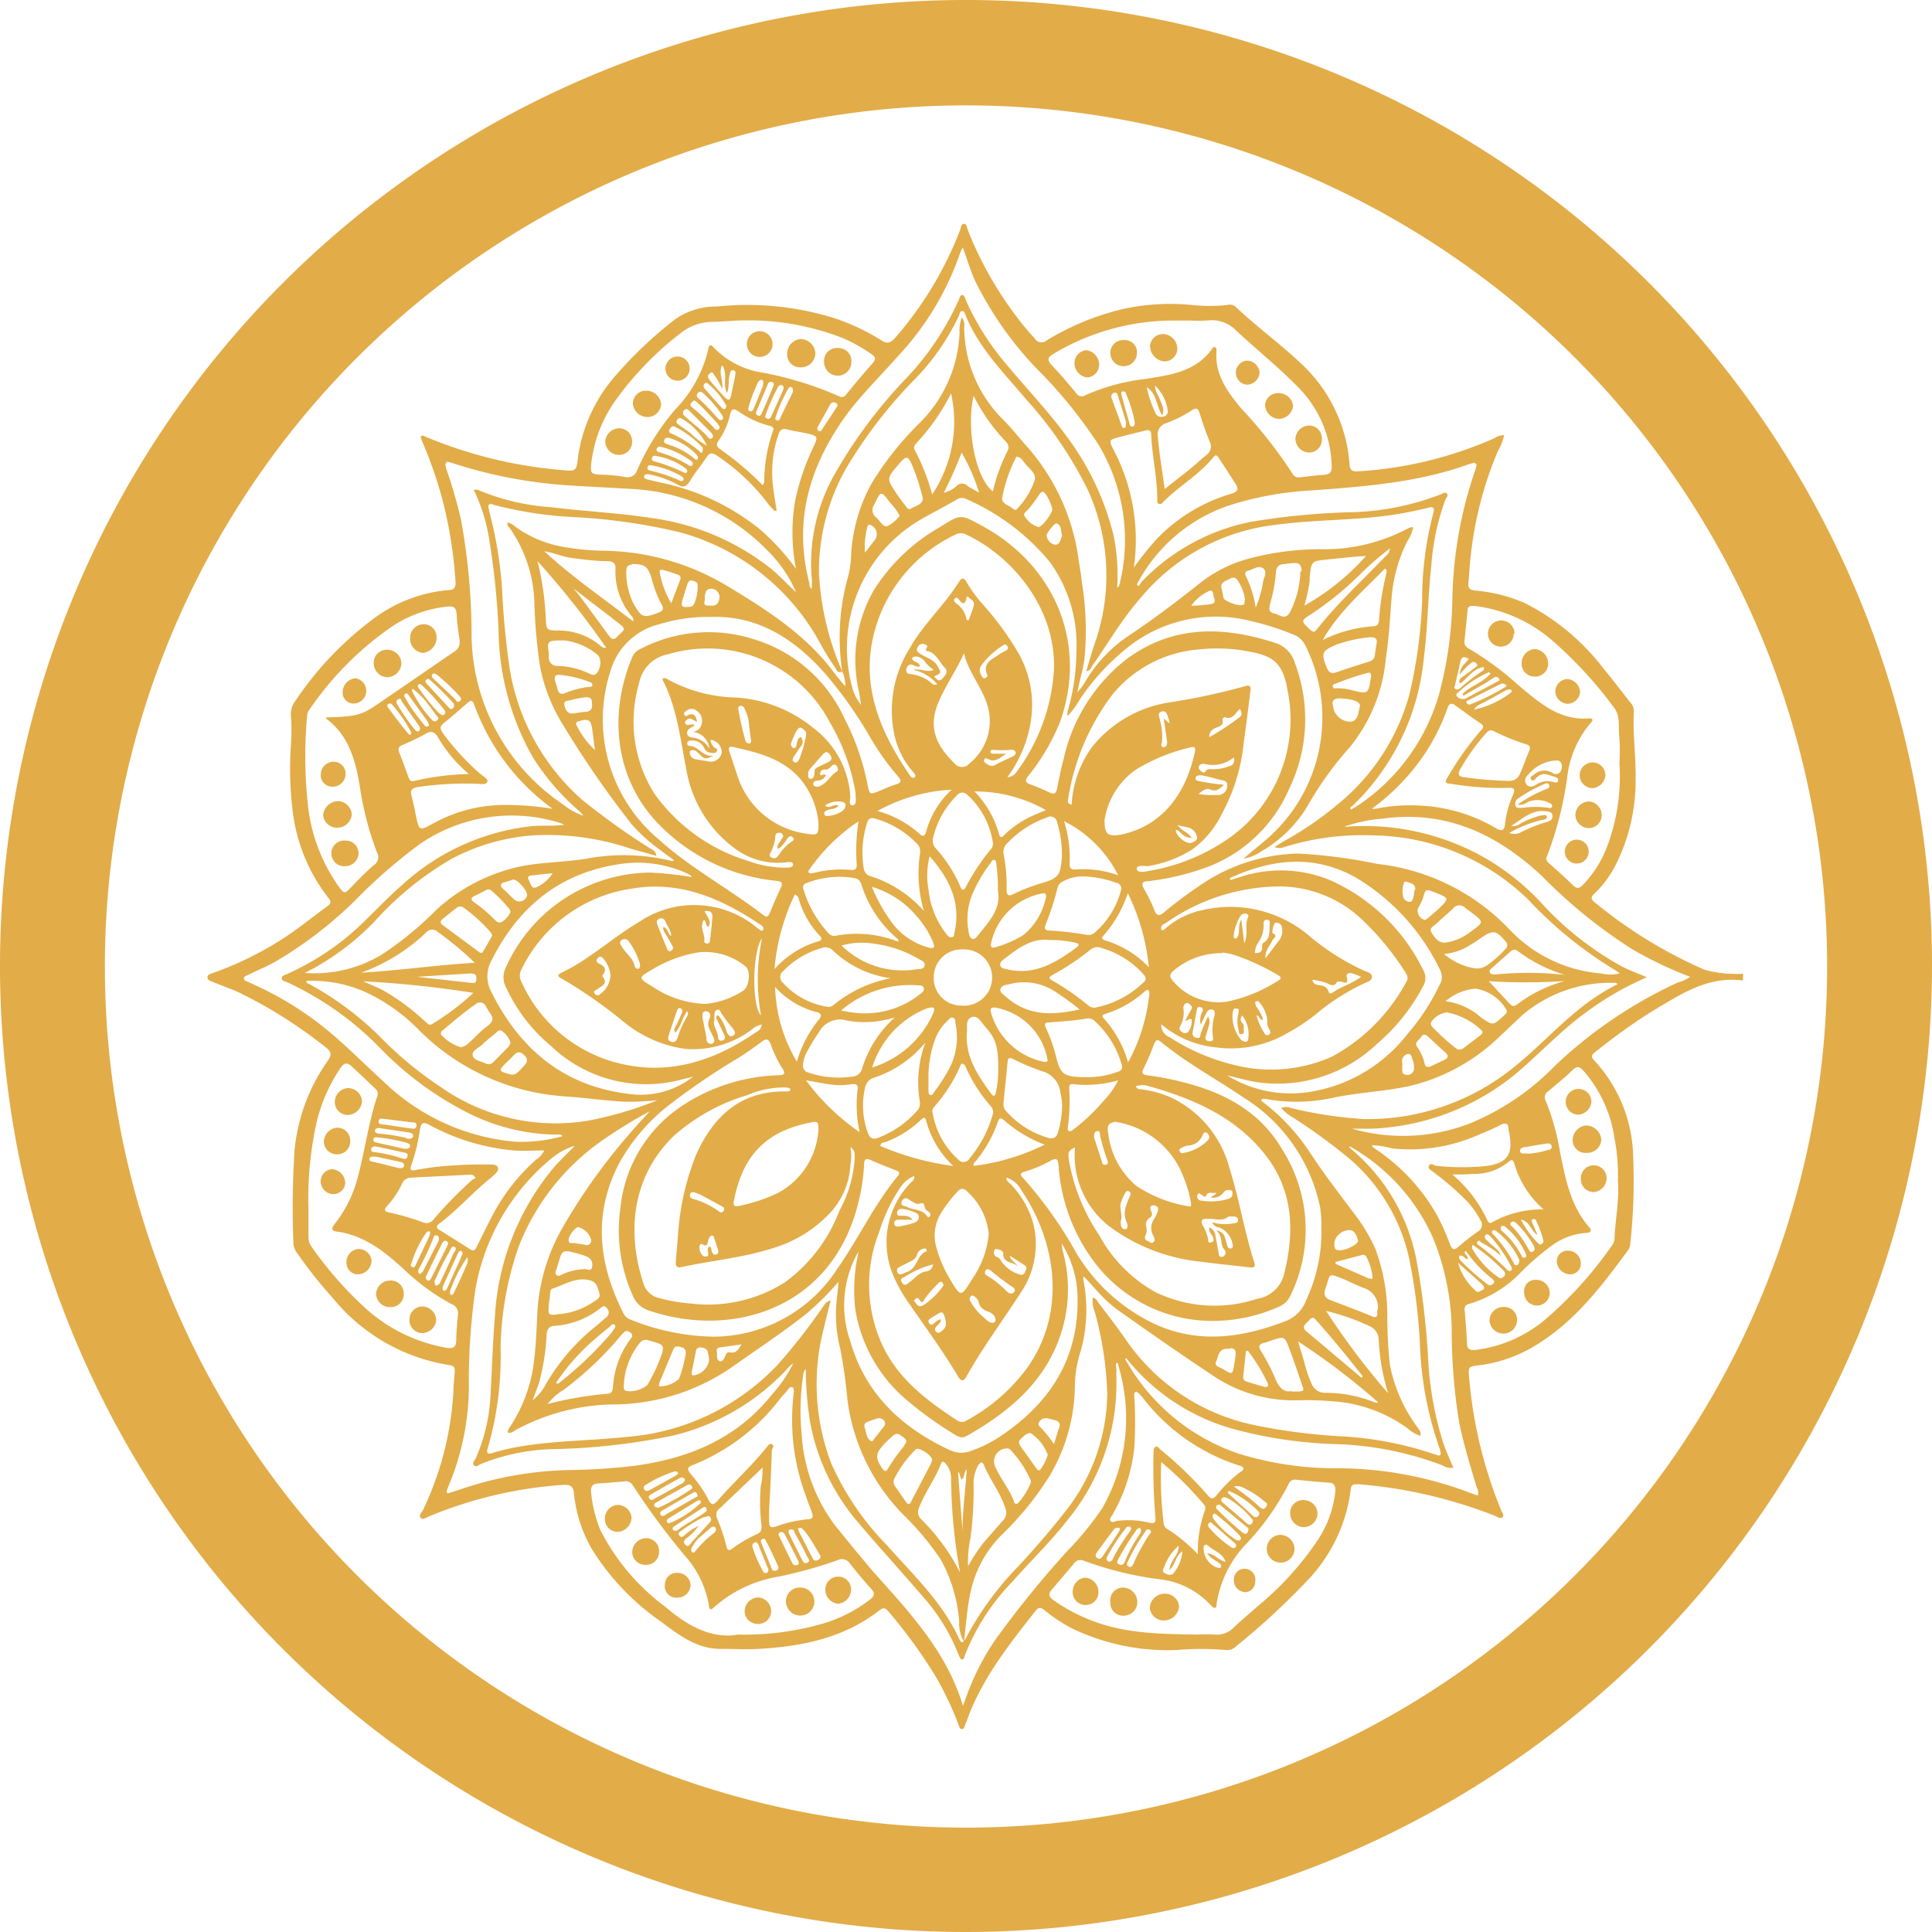 <svg xmlns="http://www.w3.org/2000/svg" viewBox="0 0 150.32 150.32"><defs><style>.cls-1{fill:#e2ac48;}</style></defs><title>Asset 2</title><g id="Layer_2" data-name="Layer 2"><g id="Layer_1-2" data-name="Layer 1"><path class="cls-1" d="M75.16,150.32a75.16,75.16,0,1,1,75.16-75.16A75.24,75.24,0,0,1,75.16,150.32Zm0-142.12a67,67,0,1,0,67,67A67,67,0,0,0,75.16,8.2Z"></path><path class="cls-1" d="M135.61,76.29c-2.78-.38-4.93,1.13-7.13,2.43a45.81,45.81,0,0,0-4.34,3.12c-.32.23-.38.39-.07.7a11.33,11.33,0,0,1,3,7.48,45.34,45.34,0,0,1-.23,6.79.94.94,0,0,1-.16.45c-2,2.72-4,5.38-6.92,7.24a11.06,11.06,0,0,1-4.63,1.72c-.91.1-.9.12-.82,1a34.86,34.86,0,0,0,2.51,10.34c.07.15.24.34.08.49s-.35,0-.51-.08a37,37,0,0,0-10.72-2.49c-.38,0-.54,0-.58.44a12.45,12.45,0,0,1-3.16,6.83,56.36,56.36,0,0,1-5.78,5.36.93.93,0,0,1-.78.27,22,22,0,0,0-3.81,0,17.27,17.27,0,0,1-8.07-1.64,12.78,12.78,0,0,1-2.23-1.46c-.25-.2-.42-.26-.65,0-2,2.55-4,5.06-5.2,8.09-.11.29-.21.57-.33.85-.05.12-.06.31-.24.31s-.2-.19-.25-.31a25.41,25.41,0,0,0-1.76-3.73,39.56,39.56,0,0,0-3.74-5.15c-.23-.27-.4-.25-.66-.05-2.76,2.15-6,2.81-9.38,3-1,.06-2,0-3,0-1.86,0-3.22-1.08-4.61-2.11a19.19,19.19,0,0,1-5.37-5.62,10.67,10.67,0,0,1-1.41-4.35c-.06-.55-.24-.71-.84-.68A33,33,0,0,0,33.34,118c-.19.07-.44.3-.61.09s.09-.41.18-.6a24.39,24.39,0,0,0,2.37-9.29c0-.48.07-1,.1-1.45s-.14-.5-.49-.55a14.62,14.62,0,0,1-9-5.21,33.77,33.77,0,0,1-2.75-3.47,1.34,1.34,0,0,1-.31-.78,71.26,71.26,0,0,1,.08-7.16,14.43,14.43,0,0,1,2.56-7c.35-.48.35-.74-.15-1.11a36.41,36.41,0,0,0-6.77-4.27c-.62-.28-1.27-.5-1.91-.77-.2-.08-.49-.14-.5-.38s.3-.3.5-.37a26.3,26.3,0,0,0,5.17-2.52c1.29-.81,2.46-1.78,3.69-2.67.37-.28.17-.47,0-.69a13.61,13.61,0,0,1-2.75-6.9,26.43,26.43,0,0,1-.11-5,15,15,0,0,0,0-2.12A1.7,1.7,0,0,1,23,54.51a25.66,25.66,0,0,1,6.38-6.6,11.37,11.37,0,0,1,5.53-2c.49,0,.56-.3.53-.69a34.17,34.17,0,0,0-1-6.28,33.06,33.06,0,0,0-1.61-4.64,2.44,2.44,0,0,1-.1-.33c.14-.13.25-.06.36,0a34.73,34.73,0,0,0,10.62,2.6c1.11.12,1.15.09,1.27-1.05a12.18,12.18,0,0,1,3-6.39,31.73,31.73,0,0,1,4.54-4.28,5.51,5.51,0,0,1,3.25-1,22.88,22.88,0,0,1,9.23.93,17.32,17.32,0,0,1,3.61,1.72c.42.27.66.18,1-.17a28.06,28.06,0,0,0,5.09-8.43c.07-.18.07-.48.3-.48s.23.3.3.48a28.44,28.44,0,0,0,4.81,8c.13.15.28.29.41.45a.61.61,0,0,0,.93.13,20.41,20.41,0,0,1,5.81-2.41,17.17,17.17,0,0,1,5.49-.34,12.46,12.46,0,0,0,2.73,0,.71.71,0,0,1,.67.15c1.66,1.58,3.52,2.91,5.18,4.5A11.84,11.84,0,0,1,105,36.1c0,.49.25.62.7.57a30.71,30.71,0,0,0,10.61-2.59,1.21,1.21,0,0,1,.72-.22,3.94,3.94,0,0,1-.48,1.22,28.71,28.71,0,0,0-2.18,8.8c-.05.48-.07,1-.12,1.45s.13.58.54.62a12.2,12.2,0,0,1,3.91,1,18,18,0,0,1,6.09,5.1c.72.87,1.4,1.78,2.11,2.67a.9.9,0,0,1,.22.61c-.09,1.78.17,3.56.14,5.34a14.53,14.53,0,0,1-1.6,6.72,8.16,8.16,0,0,1-1.6,2.13c-.25.24-.33.42,0,.67a36,36,0,0,0,8.56,5.26,9.24,9.24,0,0,0,3,.31ZM75,127.67a1.38,1.38,0,0,0,.17-.25,24.15,24.15,0,0,1,3.61-5.08,64.41,64.41,0,0,0,4.31-5,15,15,0,0,0,3.06-8.92,26.75,26.75,0,0,0-1-6.46,1.8,1.8,0,0,1-.12-1c.27.07.34.28.46.43.76,1,1.53,2,2.27,3.08a16.07,16.07,0,0,0,9.84,6.41,46,46,0,0,0,6.49.86,27,27,0,0,1,7.55,1.42c.12,0,.28.16.4.06s0-.3,0-.44a26.89,26.89,0,0,1-1.56-8.19,44.87,44.87,0,0,0-.85-6.73,14.28,14.28,0,0,0-4.51-7.6,43.32,43.32,0,0,0-4.6-3.36,3,3,0,0,1-.83-.69,1,1,0,0,1,.76,0,32.19,32.19,0,0,0,5.69.86A18.05,18.05,0,0,0,117.83,83c1.82-1.46,3.39-3.19,5.22-4.63a16.61,16.61,0,0,1,2.81-1.8c-.1-.07-.12-.1-.16-.1a.55.55,0,0,0-.18,0,10.53,10.53,0,0,0-7,2.45c-.59.53-1.15,1.09-1.73,1.62a15.11,15.11,0,0,1-7,3.93c-1.94.44-3.93.51-5.87.9a13.49,13.49,0,0,1-5.48.13c-.1,0-.25-.07-.32.14a16,16,0,0,1,3.78,4c1.07,1.65,2.28,3.2,3.45,4.77A13.51,13.51,0,0,1,107,97.14a14.86,14.86,0,0,1,.94,5.47,35.62,35.62,0,0,0,.2,3.58,12,12,0,0,0,2.13,4.84c.12.19.34.37.23.68a2.82,2.82,0,0,1-1-.59,11.26,11.26,0,0,0-4.91-2,24.59,24.59,0,0,0-3.64-.17,11.19,11.19,0,0,1-6.44-1.83c-2.44-1.62-4.85-3.29-7.26-5A9.06,9.06,0,0,1,85.89,101c-.54-.54-1-1.11-1.57-1.68-.09.16,0,.3,0,.43a11.8,11.8,0,0,1-.23,5.35,9,9,0,0,0-.46,2.86,14,14,0,0,1-2,6.93,24.54,24.54,0,0,1-3.8,4.64A8.89,8.89,0,0,0,75.49,124c-.26,1.23-.33,2.49-.49,3.73a2.79,2.79,0,0,1-.37-1.57,11.72,11.72,0,0,0-1.42-4.79,21.38,21.38,0,0,0-2.82-3.41,15.58,15.58,0,0,1-4.46-9.09,37.38,37.38,0,0,0-.57-4,10.79,10.79,0,0,1-.23-4c.05-.34.07-.68.11-1.14a21.65,21.65,0,0,1-2.6,2.57c-1.84,1.43-3.78,2.72-5.68,4.06a16.3,16.3,0,0,1-9.12,2.91,16.45,16.45,0,0,0-7.73,2c-.18.1-.35.28-.6.19,0-.24.14-.38.24-.55a11.75,11.75,0,0,0,1.75-4.62c.19-1.34.24-2.7.3-4a14.93,14.93,0,0,1,1.9-6.65,46.19,46.19,0,0,1,5.19-7.32c.53-.63,1.1-1.23,1.66-1.85a35,35,0,0,0-3.44,2.09,18.07,18.07,0,0,0-6.76,8.45,25,25,0,0,0-1.4,8,25.48,25.48,0,0,1-1,7.67c-.13.39,0,.49.37.37a16.94,16.94,0,0,1,2.24-.52c2.68-.44,5.4-.44,8.09-.72a18.11,18.11,0,0,0,11.89-5.66A46.84,46.84,0,0,0,64,101.72c.15-.2.26-.46.63-.54-.17.68-.34,1.32-.49,2a17.31,17.31,0,0,0,.53,10.67,21.74,21.74,0,0,0,4.35,6.39c2.06,2.33,4.36,4.47,5.66,7.38C74.77,127.69,74.82,127.91,75,127.67ZM65.53,52.24c-.33.19-.44-.11-.55-.29-.38-.55-.73-1.12-1.06-1.7A17.69,17.69,0,0,0,52.8,41.39a45.82,45.82,0,0,0-8-1.15,30.53,30.53,0,0,1-6.23-.92c-.17,0-.36-.2-.51-.06s0,.35,0,.51a31.67,31.67,0,0,1,1,6,62.93,62.93,0,0,0,.6,6.28A17.3,17.3,0,0,0,45.26,62.2,53.73,53.73,0,0,0,50.57,66c.19.13.46.19.5.59l-2-.56A20.23,20.23,0,0,0,41.43,65a16,16,0,0,0-6.31,1.83,24.79,24.79,0,0,0-6,4.89,20.37,20.37,0,0,1-4.33,3.4c-.35.21-.72.39-1.08.58a10.14,10.14,0,0,0,6-1.43A26.51,26.51,0,0,0,34,70.74a14,14,0,0,1,6.76-3.38c1.59-.28,3.22-.29,4.82-.54a15.7,15.7,0,0,1,6.44.11c.12,0,.25.15.42,0l-1.12-.83a13,13,0,0,1-2.2-2,77.59,77.59,0,0,1-5.21-7.53A13.54,13.54,0,0,1,42,51.76a43.16,43.16,0,0,1-.43-5.07,10.64,10.64,0,0,0-1.88-5.56c-.09-.14-.29-.25-.18-.47a1.15,1.15,0,0,1,.58.32,8.91,8.91,0,0,0,3.59,1.54,18.87,18.87,0,0,0,3.26.33,19.15,19.15,0,0,1,9.64,2.74c3,1.81,6,3.71,8.18,6.57.32.42.65.83,1,1.24a2.06,2.06,0,0,0-.09-.76c0-.13-.1-.26-.14-.4a17.44,17.44,0,0,1,.49-7.5,8.68,8.68,0,0,0,.21-1.69,12.89,12.89,0,0,1,1.61-5.48A24.46,24.46,0,0,1,71.46,33a10.47,10.47,0,0,0,3.2-7.14,2.89,2.89,0,0,1,.17-1.17,1,1,0,0,1,.19.75,10.16,10.16,0,0,0,2.89,7.07c.62.61,1.18,1.28,1.74,1.95A16.64,16.64,0,0,1,83.84,43c.11.8.27,1.6.35,2.4a23.08,23.08,0,0,1,.18,5.93c-.12.85-.39,1.67-.54,2.52a4.49,4.49,0,0,0,.62-.83,11.08,11.08,0,0,1,3.4-3.58c1.92-1.28,3.76-2.67,5.56-4.11a10.61,10.61,0,0,1,3.84-1.89,21.93,21.93,0,0,1,5.34-.71,13.89,13.89,0,0,0,7.06-1.67c.09,0,.19-.1.3,0a3.55,3.55,0,0,1-.47,1.08,11.9,11.9,0,0,0-1.2,4.3c-.13,1.61-.21,3.22-.46,4.83A12.69,12.69,0,0,1,105,58.16a26.13,26.13,0,0,0-3.19,4.42,9.93,9.93,0,0,1-3.71,3.68,3.12,3.12,0,0,1-1.33.54c.52-.48,1.08-.9,1.6-1.35a12.51,12.51,0,0,0,3.2-15.21,1.63,1.63,0,0,0-.9-.85,20.42,20.42,0,0,0-3.35-1.07,11,11,0,0,0-9.76,2.2A18,18,0,0,0,84,54.44a6.37,6.37,0,0,1-.94,1.27,1.47,1.47,0,0,1,0-.33,17.19,17.19,0,0,0,.69-4.67,11,11,0,0,0-2.08-7,17.53,17.53,0,0,0-6.55-4.91.73.73,0,0,0-.73.1c-1,.58-2.11,1.13-3.13,1.75a11.57,11.57,0,0,0-4.88,13.08A3.78,3.78,0,0,0,67,54.85c-.08-.47-.12-.79-.18-1.1A10.89,10.89,0,0,1,68,45.9,14.62,14.62,0,0,1,73.15,41c1.59-1,1.58-1,3.22-.11,5.8,3.13,8.26,9.28,6.1,15.3A16.79,16.79,0,0,1,80,60.38c-.26.34-.24.51.17.65a15.59,15.59,0,0,1,1.46.62c.37.18.54.11.62-.31.15-.78.31-1.55.51-2.31a13.58,13.58,0,0,1,4.67-7.57c3.66-2.86,7.74-2.79,11.93-1.39a2.32,2.32,0,0,1,1.39,1.52,12.35,12.35,0,0,1-.45,9.79,11.28,11.28,0,0,1-6.15,6,20,20,0,0,1-4.82,1.18c-.45,0-.56.18-.32.6a11.82,11.82,0,0,1,.8,1.64c.18.45.36.51.74.2A30,30,0,0,1,93.21,69,14,14,0,0,1,101,66.41a41.32,41.32,0,0,1,6.18.81,16.7,16.7,0,0,1,10.24,5.07,11,11,0,0,0,7.17,3.45,3,3,0,0,0,1.42,0c-.09-.08-.13-.14-.18-.16A31.6,31.6,0,0,1,118.91,70a17.59,17.59,0,0,0-12-5,20.53,20.53,0,0,0-7,.91,1,1,0,0,1-.74,0c.29-.19.52-.34.76-.48A25.88,25.88,0,0,0,104,62.65a16.71,16.71,0,0,0,5.65-8.58,37.57,37.57,0,0,0,1-7.32,26.34,26.34,0,0,1,.86-6.79c.15-.49,0-.57-.45-.44a28.4,28.4,0,0,1-4.3.73c-2.52.24-5.06.25-7.56.59a16,16,0,0,0-10.47,5.7C87.3,48.17,86.25,50,85,51.78c-.1.16-.14.39-.48.45.21-.7.38-1.36.6-2a16,16,0,0,0-.51-12.17,30.66,30.66,0,0,0-4.78-7c-1.74-2.07-3.69-4-4.72-6.57-.05-.12-.09-.31-.27-.28s-.17.2-.22.33a18,18,0,0,1-3.4,4.92,36.63,36.63,0,0,0-5.4,7,16.28,16.28,0,0,0-2.1,8.14A21.9,21.9,0,0,0,65.53,52.24ZM36.86,38.11a1.51,1.51,0,0,1,.31,0,17.46,17.46,0,0,0,5.7,1.35c2.59.33,5.2.44,7.78.84a19,19,0,0,1,9.29,3.91c.71.57,1.31,1.25,2,1.87a10.33,10.33,0,0,0-2.18-3.2,15.85,15.85,0,0,0-10.87-4.85c-1.76-.11-3.51-.18-5.27-.31A36.77,36.77,0,0,1,35.11,36c-.13,0-.28-.15-.4,0s0,.31,0,.45a36,36,0,0,1,1.16,4,49.94,49.94,0,0,1,.82,9,16.07,16.07,0,0,0,7.12,13.14,5,5,0,0,0,1.58.88,1.61,1.61,0,0,0-.32-.36,18.61,18.61,0,0,1-3.6-4.17A20.44,20.44,0,0,1,38.79,49a60.49,60.49,0,0,0-.74-7.12A13.74,13.74,0,0,0,36.86,38.11ZM78.38,60.47a.9.9,0,0,0,.7-.39A14.81,14.81,0,0,0,82,52.17c.2-4.91-3.33-8.94-6.81-10.57a.88.88,0,0,0-.86,0,11.7,11.7,0,0,0-6.13,7c-1.41,4.39.16,8.18,2.61,11.75.09.12.21.24.35.13s0-.29-.09-.39a6.43,6.43,0,0,1-1.45-2.77,9.11,9.11,0,0,1,1.16-6.88c1.07-1.9,2.72-3.36,3.86-5.21.18-.29.37-.27.53,0a10.9,10.9,0,0,0,1.4,1.91,23.3,23.3,0,0,1,2.48,3.36,8.16,8.16,0,0,1,1.14,5.7A9.9,9.9,0,0,1,78.38,60.47Zm5,2.14a8.43,8.43,0,0,1,1.55-4.44,9.52,9.52,0,0,1,6-3.51,50.21,50.21,0,0,0,5.94-1.27c.46-.15.46.12.41.44-.16,1.28-.31,2.57-.5,3.85a14.63,14.63,0,0,1-1.69,5.6,7.44,7.44,0,0,1-2.34,2.82,9.2,9.2,0,0,1-3.44,1.29c-.31,0-.92-.11-.86.23s.68.2,1,.13A15.22,15.22,0,0,0,95.92,65a11.29,11.29,0,0,0,4.26-11.28c-.34-2-1-2.65-2.86-3a13,13,0,0,0-3.93-.2,9.7,9.7,0,0,0-6.79,3.46,18,18,0,0,0-3.5,8.24C83.06,62.35,83.05,62.53,83.37,62.61Zm7,9.74c.17.06.24-.06.32-.13a6.36,6.36,0,0,1,2.86-1.41,9.5,9.5,0,0,1,8.12,1.85,18.78,18.78,0,0,0,4.53,2.9c.22.08.53.15.53.44s-.29.38-.51.47A17,17,0,0,0,102.28,79a16.2,16.2,0,0,1-2.13,1.39,8.69,8.69,0,0,1-5.55,1.1,7.74,7.74,0,0,1-4.25-1.8,1,1,0,0,0,.64,1,16,16,0,0,0,5,2.16,11.64,11.64,0,0,0,7.65-.64,14.27,14.27,0,0,0,5.78-5.82c.19-.3.06-.53-.1-.78a21.52,21.52,0,0,0-3.28-4,9.38,9.38,0,0,0-6.47-2.64,15.55,15.55,0,0,0-8.88,2.86C90.49,71.91,90.26,72.05,90.37,72.35Zm-31,0c.07-.27-.15-.36-.3-.46-3-2-6.18-3.37-9.86-2.76a11.34,11.34,0,0,0-8.64,6.28,1,1,0,0,0,0,1,11.26,11.26,0,0,0,7.7,6.35c3.89.92,7.39-.26,10.59-2.48a.7.7,0,0,0,.41-.57,1.78,1.78,0,0,0-.87.46,7.69,7.69,0,0,1-5,1.45,9.61,9.61,0,0,1-4.74-2,37.23,37.23,0,0,0-5-3.5c-.3-.14-.31-.28,0-.43A15.5,15.5,0,0,0,46,74.3c1.24-.84,2.4-1.79,3.7-2.55a7.65,7.65,0,0,1,9.27.49C59.11,72.32,59.19,72.47,59.37,72.39ZM78.3,91.63c0,.3.25.4.38.55a7.19,7.19,0,0,1,1.71,3,6.68,6.68,0,0,1-1,5.44c-1.39,2.16-2.93,4.22-4.19,6.47-.29.52-.49.29-.7-.06-1.19-2-2.6-3.91-3.93-5.84a11.53,11.53,0,0,1-.93-1.64,6.65,6.65,0,0,1,1.22-7.53c.12-.13.32-.23.27-.52a2.34,2.34,0,0,0-1,.78,12.73,12.73,0,0,0-1.71,3.54,11.18,11.18,0,0,0,.31,9c1.25,2.55,3.44,4.19,5.75,5.7a.63.63,0,0,0,.73,0,14.31,14.31,0,0,0,4.69-4.06c3.1-4.36,2.32-9.79-.45-13.88A1.93,1.93,0,0,0,78.3,91.63ZM66.17,89.25a3.81,3.81,0,0,1,0,1.36,5.94,5.94,0,0,1-1.69,3.87,10,10,0,0,1-3.28,2.25C58.54,97.81,55.7,98,53,98.59c-.43.1-.45-.21-.41-.53L52.76,96a20.23,20.23,0,0,1,1.39-6.13c1.35-3,3.44-5,7-4.95.13,0,.34,0,.35-.13s-.22-.17-.36-.18a7.28,7.28,0,0,0-3,.6,15,15,0,0,0-5.78,3.23C49.11,91.66,48.75,96,50.11,100a1.65,1.65,0,0,0,1.19,1,12.82,12.82,0,0,0,2.45.42,11.11,11.11,0,0,0,7.32-1.65,12.23,12.23,0,0,0,4.24-5.57A9.65,9.65,0,0,0,66.5,90.1C66.49,89.83,66.56,89.52,66.17,89.25ZM51.58,52.77a.87.87,0,0,1,.21,0,11.54,11.54,0,0,0,5.44,1.5,10.57,10.57,0,0,1,6.1,2.41A7.18,7.18,0,0,1,66.16,62c0,.23-.17.66.17.65s.26-.47.24-.76a1.13,1.13,0,0,0,0-.18,15.89,15.89,0,0,0-2-5.5A10.74,10.74,0,0,0,52,50.9a2.81,2.81,0,0,0-2.27,2.24,10.53,10.53,0,0,0,1.16,8.57A13.9,13.9,0,0,0,58.26,67a8.39,8.39,0,0,0,2.85.51c.24,0,.61,0,.59-.26s-.38-.17-.58-.15a5.64,5.64,0,0,1-3.64-.87,9.57,9.57,0,0,1-4.09-6.43c-.47-2.34-.71-4.73-1.83-6.89C51.54,52.91,51.57,52.87,51.58,52.77Zm36.87-7.29.15.13c.08-.12.15-.25.24-.36a16.18,16.18,0,0,1,8.43-4.64,56.13,56.13,0,0,1,8-.76,20.67,20.67,0,0,0,6.86-1.4c.13-.06.3-.2.44-.05s0,.27-.08.4a18.39,18.39,0,0,0-1.12,5.14c-.27,2.45-.28,4.92-.6,7.37a18.3,18.3,0,0,1-5.58,11.43c-.06,0-.19.11-.07.25l.52-.31A15.54,15.54,0,0,0,112,53.9a30.76,30.76,0,0,0,1-7.14,32.48,32.48,0,0,1,1.82-10.29c0-.12.14-.27,0-.4s-.27,0-.4,0c-4,1.47-8.2,1.78-12.4,2.09a25.18,25.18,0,0,0-6.55,1.22A12.64,12.64,0,0,0,88.45,45.48ZM105,89.18a.46.46,0,0,0,0,.1l.18.17a14.92,14.92,0,0,1,5.1,9,60.57,60.57,0,0,1,.84,7.35,26.05,26.05,0,0,0,1.18,6.49c.22.64.51,1.26.78,1.9a1.12,1.12,0,0,1-.83-.17,25.54,25.54,0,0,0-8.29-1.66,34.11,34.11,0,0,1-7.31-1,16.2,16.2,0,0,1-9-5.66s-.06,0-.11,0a1.11,1.11,0,0,0,.07.16,15.92,15.92,0,0,0,8.85,7.27,25.68,25.68,0,0,0,7.84,1.11,29.21,29.21,0,0,1,10.31,2c.12,0,.24.15.4.07a1,1,0,0,0-.11-.58c-.5-1.65-1-3.29-1.36-5a45,45,0,0,1-.59-7.43,19.72,19.72,0,0,0-1.46-7A15.34,15.34,0,0,0,105,89.18Zm-21.4.11c-.49.26-.51.34-.43,1a15.07,15.07,0,0,0,2.35,5.81,11.23,11.23,0,0,0,4.27,4.38,10.53,10.53,0,0,0,8,.58A2.57,2.57,0,0,0,99.94,99c.81-3.3.65-6.43-1.51-9.17-2.31-2.93-5.57-4.34-9.05-5.32a1.6,1.6,0,0,0-1,0,.28.28,0,0,0,.3.23,8.23,8.23,0,0,1,2.45.66,8.45,8.45,0,0,1,4.53,5.49c.76,2.41,1.16,4.92,1.93,7.33.1.34,0,.43-.36.39-1.22-.15-2.45-.26-3.68-.43a14.38,14.38,0,0,1-7.17-2.71A7,7,0,0,1,83.64,89.29Zm-38.93-.13a5.48,5.48,0,0,0-1.8,1A17,17,0,0,0,37,100.25a50.39,50.39,0,0,0-.52,7.86,20.23,20.23,0,0,1-1.65,7.67c0,.12-.17.24,0,.42l.73-.23a28,28,0,0,1,8.55-1.59,49.26,49.26,0,0,0,5.15-.32c4.28-.56,8.05-2.09,10.82-5.58a10.47,10.47,0,0,0,1.64-2.41,2.16,2.16,0,0,0-.49.46,17.84,17.84,0,0,1-8.84,5.16A50.2,50.2,0,0,1,43,112.75a16,16,0,0,0-5.62,1.17c-.15.07-.33.27-.49.1s0-.35.1-.5a13.69,13.69,0,0,0,1.17-4.88c.12-2.1.18-4.2.35-6.29a19.81,19.81,0,0,1,4.68-11.63C43.69,90.17,44.21,89.68,44.71,89.16ZM92.65,24.94H91.31A18.14,18.14,0,0,0,82,27.51c-.47.27-.56.48-.17.9.67.71,1.3,1.45,1.92,2.2a.48.48,0,0,0,.67.15A16,16,0,0,1,89,29.5c2-.31,4-.54,5.32-2.37,0-.08.15-.18.25-.1a.35.35,0,0,1,.08.27c-.15,1.81.83,3.16,1.9,4.45a36.48,36.48,0,0,1,4,5.08.55.55,0,0,0,.6.31c.6-.07,1.2-.16,1.81-.19s.68-.3.65-.79a9,9,0,0,0-2.44-5.86c-1.57-1.64-3.35-3.05-5-4.59A2.62,2.62,0,0,0,94,24.93,9.84,9.84,0,0,1,92.65,24.94ZM126,59.35a15.68,15.68,0,0,0,0-1.94c-.11-.79.11-1.67-.42-2.35a32.35,32.35,0,0,0-4.89-5.3,11.34,11.34,0,0,0-6-2.62c-.27,0-.48,0-.51.31-.06.79-.15,1.57-.23,2.35a.59.59,0,0,0,.32.66,22.77,22.77,0,0,1,3.85,2.84c1.62,1.34,3.2,2.8,5.55,2.59.29,0,.29.16.11.34a7.86,7.86,0,0,0-1.83,4.16,27.84,27.84,0,0,1-1.58,6.22c-.14.28,0,.44.21.61.62.55,1.24,1.1,1.83,1.68.28.26.44.23.7,0a8.84,8.84,0,0,0,1.85-2.82A15.52,15.52,0,0,0,126,59.35ZM93.15,127.18a10.26,10.26,0,0,1,1.35,0,1.84,1.84,0,0,0,1.52-.58c.62-.58,1.27-1.13,1.91-1.69a23.68,23.68,0,0,0,4.68-5.21A8.41,8.41,0,0,0,103.9,116c0-.37-.07-.62-.51-.64-.85-.06-1.69-.14-2.54-.23a.52.52,0,0,0-.58.32A19.74,19.74,0,0,1,97,120.08a8.68,8.68,0,0,0-2.35,4.76c0,.09,0,.23-.11.26s-.24-.1-.33-.2a6.35,6.35,0,0,0-3.8-2,26.8,26.8,0,0,1-6.12-1.48.61.61,0,0,0-.74.24c-.56.67-1.12,1.33-1.7,2-.3.34-.27.55.1.83a13.46,13.46,0,0,0,3.21,1.68C87.7,127.11,90.32,127.13,93.15,127.18ZM57.91,24.93c-.68,0-1.57.09-2.46.11a4.06,4.06,0,0,0-2.52.9A25,25,0,0,0,48,31a10.52,10.52,0,0,0-2,5.09c-.07.74,0,.8.71.84a12.87,12.87,0,0,1,1.87.17.79.79,0,0,0,1-.53,19,19,0,0,1,2.92-4.67,10,10,0,0,0,2.62-4.78c.05-.32.21-.32.39-.1A6.69,6.69,0,0,0,59.38,29a27.25,27.25,0,0,1,5.9,1.83.4.4,0,0,0,.56-.14c.68-.83,1.37-1.66,2.08-2.46.26-.31.18-.48-.11-.67a12.41,12.41,0,0,0-2.22-1.25A20.19,20.19,0,0,0,57.91,24.93ZM131.5,76a30.45,30.45,0,0,1-4.56-2.18A39.67,39.67,0,0,1,120,68.19c-3.47-3.27-7.46-5.17-12.38-4.5a11.64,11.64,0,0,0-3,.62.63.63,0,0,0,.3,0,19,19,0,0,1,9.92,2.06,18.74,18.74,0,0,1,5.19,4,24.25,24.25,0,0,0,6.19,4.84c.58.3,1.2.52,1.91.82l-1,.47a23.42,23.42,0,0,0-3.68,2.23c-2,1.44-3.65,3.25-5.53,4.83a18.82,18.82,0,0,1-10,4.17,13,13,0,0,1-1.39.09c-.44,0-.89,0-1.33,0a14.4,14.4,0,0,0,9.06-.37A19.6,19.6,0,0,0,121,82.91a35.23,35.23,0,0,1,9.55-6.47A2.75,2.75,0,0,0,131.5,76ZM74.91,19.24c-.09.18-.13.23-.15.28a22.34,22.34,0,0,1-4.92,8.22c-1.33,1.52-2.79,2.92-4,4.56-2.88,4-4.13,8.25-2.86,13.1,0,.14,0,.3.19.42,0-.25,0-.45,0-.65a14.11,14.11,0,0,1,1.66-8.08,37.81,37.81,0,0,1,5.45-7.42,21.77,21.77,0,0,0,4.34-6.39c.05-.12.07-.31.24-.32s.22.21.27.35a20.27,20.27,0,0,0,3,4.83c1.65,2,3.48,3.89,5,6a21.3,21.3,0,0,1,3.53,7.6,15.3,15.3,0,0,1,.26,4c.09-.09.13-.11.14-.15a.85.85,0,0,0,.06-.17,14.39,14.39,0,0,0-1.68-10.87,37.28,37.28,0,0,0-4.91-6A27.59,27.59,0,0,1,75.94,22C75.53,21.15,75.27,20.24,74.91,19.24ZM25.36,55.82c2.18-.06,2.71-.16,3.78-.87,2.08-1.41,4.13-2.84,6.21-4.25a.86.86,0,0,0,.41-.87c-.09-.68-.2-1.37-.23-2s-.27-.68-.76-.63a9.53,9.53,0,0,0-4.14,1.46,24.69,24.69,0,0,0-6.53,6.52.94.94,0,0,0-.21.56A35.25,35.25,0,0,0,24,63a13.45,13.45,0,0,0,2.32,5.93c.47.64.48.64,1,.1s1.15-1.19,1.78-1.73a.73.73,0,0,0,.22-1A24.67,24.67,0,0,1,28,61.22c-.32-2-.86-4-2.6-5.29C25.36,55.92,25.36,55.89,25.36,55.82ZM43.77,88.4c-.09-.08-.12-.12-.15-.12a3.87,3.87,0,0,0-.49,0,15.79,15.79,0,0,1-6.66-1.66,25.72,25.72,0,0,1-7-5.18,24.27,24.27,0,0,0-7.09-5c-.17-.08-.46-.1-.46-.33s.28-.25.45-.34a20.77,20.77,0,0,0,4.91-3.1c1.41-1.22,2.63-2.63,4.05-3.85a17.73,17.73,0,0,1,9.94-4.53c.84-.09,1.67,0,2.63-.11a2.31,2.31,0,0,0-.32-.15,12.61,12.61,0,0,0-10.91,1.64,41.07,41.07,0,0,0-5,4.35,31.83,31.83,0,0,1-6.19,4.77c-.72.41-1.49.72-2.23,1.09-.12.06-.32.1-.27.28s.17.16.27.21.33.15.49.23a25.49,25.49,0,0,1,4.9,2.9c1.87,1.41,3.48,3.09,5.2,4.65a16.77,16.77,0,0,0,10.24,4.68A11.7,11.7,0,0,0,43.77,88.4Zm31.15,44.32c.06-.15.12-.29.17-.44a19.64,19.64,0,0,1,2.29-4.61,78.14,78.14,0,0,1,5.67-7,23.62,23.62,0,0,0,2.72-3.34A14.14,14.14,0,0,0,87,106.21c0-.07,0-.17-.14-.17-.07.18,0,.36,0,.53s0,.41,0,.61a16.73,16.73,0,0,1-3.87,11.17c-1.28,1.64-2.79,3.09-4.17,4.66a17.21,17.21,0,0,0-3.78,5.87c0,.11-.06.25-.26.23a2,2,0,0,1-.17-.29,15,15,0,0,0-2.8-4.59c-1.62-1.89-3.3-3.72-4.91-5.62A16.57,16.57,0,0,1,63,110.46a28.45,28.45,0,0,1-.31-3.95.83.83,0,0,0-.2.54,18.16,18.16,0,0,0-.12,4.48,13.12,13.12,0,0,0,2.55,7.09c1,1.24,2,2.46,3,3.64C70.74,125.42,73.66,128.49,74.92,132.72Zm-17.5-5.54a22.13,22.13,0,0,0,6.23-.75,11.16,11.16,0,0,0,4.07-2c.32-.26.37-.46.08-.79-.58-.64-1.14-1.31-1.68-2a.73.73,0,0,0-.94-.25,35.36,35.36,0,0,1-4.5,1.26,10.13,10.13,0,0,0-5.15,2.42c-.38.38-.36-.1-.39-.27a7.8,7.8,0,0,0-1.58-3.44,55.46,55.46,0,0,1-4.32-5.79.64.64,0,0,0-.67-.31c-.66.06-1.33.12-2,.16-.46,0-.64.26-.58.72a10.57,10.57,0,0,0,.71,2.88,17,17,0,0,0,5.07,6C53.52,126.54,55.4,127.53,57.42,127.18Zm68.46-35.32a14.58,14.58,0,0,0-.26-3.27,10.21,10.21,0,0,0-2.34-5.19c-.44-.49-.58-.49-1.08,0s-1.15,1-1.74,1.51a.54.54,0,0,0-.2.73,18.65,18.65,0,0,1,1.12,4c.42,2.08.81,4.18,2.28,5.86.27.31,0,.42-.26.43a5,5,0,0,0-2.68,1,20.29,20.29,0,0,0-2.33,2,9.13,9.13,0,0,1-4.08,2.52c-.29.07-.38.21-.35.52.08.84.14,1.69.18,2.54,0,.44.21.57.66.52a10.39,10.39,0,0,0,5.34-2.29,30.62,30.62,0,0,0,5.24-5.78,1.08,1.08,0,0,0,.24-.62C125.68,94.85,126,93.39,125.88,91.86ZM24,94v2.19a1.31,1.31,0,0,0,.27.85,28.71,28.71,0,0,0,3.93,4.53,12.6,12.6,0,0,0,6.57,3.3c.52.08.71-.07.73-.57,0-.66.07-1.33.13-2a.74.74,0,0,0-.47-.82,16.86,16.86,0,0,1-3.67-2.66c-1.53-1.41-3.13-2.71-5.3-3-.48-.06-.36-.33-.15-.59a9.76,9.76,0,0,0,1.85-3.85c.53-2,.8-4.13,1.48-6.13a.52.52,0,0,0-.17-.55C28.6,84.14,28,83.55,27.39,83c-.36-.36-.62-.33-.91.11a12.91,12.91,0,0,0-1.83,4.14A27.24,27.24,0,0,0,24,94Zm31.54,10a11.52,11.52,0,0,0,9.58-5.24c1.67-2.37,2.87-5,4.74-7.27.25-.3,0-.36-.2-.45-.63-.25-1.28-.49-1.9-.78-.44-.21-.52,0-.53.36a15.43,15.43,0,0,1-.52,3.23c-2.11,8-9.77,10.32-16.24,8.11a2,2,0,0,1-1.26-1.21A12.37,12.37,0,0,1,48.27,94a10.82,10.82,0,0,1,5-8.09,14.32,14.32,0,0,1,7.34-2.25c.43,0,.51-.15.28-.5a9,9,0,0,1-.92-1.9c-.15-.42-.33-.49-.7-.21-.62.46-1.25.91-1.9,1.31a53.37,53.37,0,0,0-5.17,3.51,14.88,14.88,0,0,0-4,4.59c-2.1,4-1.64,7.88.32,11.75a1,1,0,0,0,.59.48A17.84,17.84,0,0,0,55.55,104Zm-.19-56a12.89,12.89,0,0,0-4.09.58,5.23,5.23,0,0,0-3.76,3.63A12.18,12.18,0,0,0,51.3,65.35c2.5,2.25,5.47,3.82,8.11,5.86.27.21.37.08.48-.17.27-.65.55-1.31.85-1.94.2-.41.08-.52-.35-.57a14.77,14.77,0,0,1-8.73-4c-3.8-3.55-4.41-8.84-2.45-13.44a1.27,1.27,0,0,1,.64-.61,11.48,11.48,0,0,1,8.84-.73,11.35,11.35,0,0,1,7,6.12A19.13,19.13,0,0,1,67.49,61c.17.85.17.85,1,.51.39-.16.78-.34,1.19-.47s.53-.24.19-.63a20.2,20.2,0,0,1-2.21-3.12,32.74,32.74,0,0,0-3.39-4.8C61.86,49.73,59,47.89,55.36,48Zm47.46,47.78a11,11,0,0,0-.09-1.81,13.19,13.19,0,0,0-6-8.6c-2.12-1.44-4.39-2.66-6.39-4.3-.31-.26-.42-.11-.55.2A18.54,18.54,0,0,1,89,83.09c-.22.4-.12.53.3.58a21.59,21.59,0,0,1,2.62.5c3.29.81,6.14,2.28,7.9,5.36a11.62,11.62,0,0,1,.56,11.32,1.68,1.68,0,0,1-.85.81,12.72,12.72,0,0,1-4.88,1.11A11.49,11.49,0,0,1,85,98a14.05,14.05,0,0,1-2.64-7.33c-.05-.49-.15-.61-.61-.36a9.65,9.65,0,0,1-2,.84c-.27.08-.47.18-.17.48a32.56,32.56,0,0,1,4.17,5.87,14.15,14.15,0,0,0,6.3,5.61c3.38,1.46,6.72.94,10-.33a2.76,2.76,0,0,0,1.59-1.65A12.65,12.65,0,0,0,102.82,95.78ZM51.14,85.61a23.77,23.77,0,0,1-2.57.11c-1.51-.09-3-.3-4.53-.41A17.7,17.7,0,0,1,32.7,80.25a14.12,14.12,0,0,0-4.33-3.09,10.18,10.18,0,0,0-4.53-.84c0,.18.12.2.21.24a24.14,24.14,0,0,1,5.53,4.12,28.92,28.92,0,0,0,4.76,3.93A15.53,15.53,0,0,0,45.72,87.2,28.82,28.82,0,0,0,51.14,85.61ZM66.81,97.37l-.15.25a8.42,8.42,0,0,0-.51,6.71c1.17,4.12,4,6.76,7.82,8.53a2.1,2.1,0,0,0,1.65,0,9.94,9.94,0,0,0,2.32-1.18c3.8-2.58,6-6,5.9-10.76a8.09,8.09,0,0,0-1.24-4.18,5.06,5.06,0,0,0,.16.88,11.13,11.13,0,0,1,0,5.41c-1.07,4.16-4,6.69-7.57,8.71-.39.22-.7,0-1-.18A28.43,28.43,0,0,1,70.63,109a11.65,11.65,0,0,1-4.09-7.17A13.21,13.21,0,0,1,66.81,97.37ZM61.93,44.26A14.82,14.82,0,0,1,61.86,39a18.33,18.33,0,0,1,1.49-4.35c.29-.66.26-.72-.45-.9-.55-.13-1.12-.2-1.67-.34-.38-.1-.54.05-.66.39a9,9,0,0,0-.42,4.07c.07.62.18,1.22.28,1.88-.13,0-.2,0-.24-.08a4.15,4.15,0,0,1-.44-.49,16.29,16.29,0,0,0-4-3.75c-.35-.23-.55-.21-.78.15-.41.62-.9,1.2-1.28,1.84-.29.47-.56.54-1,.27a7.75,7.75,0,0,0-2.16-.78c-.16,0-.35-.07-.41.13s.16.24.31.28l.94.22A18.11,18.11,0,0,1,59,41.08,17.57,17.57,0,0,1,61.93,44.26Zm-2.09,73.21c0,.38,0,.62,0,.86,0,.45.11.59.56.43a10,10,0,0,1,2.42-.55c.46,0,.47-.23.33-.59-.28-.74-.56-1.48-.79-2.23a17.07,17.07,0,0,1-.63-6.78c0-.23.13-.58-.09-.68s-.34.26-.51.41a4.14,4.14,0,0,0-.44.5A16,16,0,0,1,53.87,114c-.45.17-.38.36-.15.66a10.08,10.08,0,0,1,1.39,2c.24.53.43.43.75.07,1.22-1.39,2.6-2.65,3.77-4.1.11-.13.22-.36.43-.26s.06.29,0,.44C60,114.42,59.93,116,59.84,117.47ZM43,62.93a17.26,17.26,0,0,1-6.12-8.14c-.14-.41-.33-.25-.53-.08-.54.46-1.06.94-1.61,1.38s-.61.49-.14,1.15a20,20,0,0,0,2.8,3c.2.18.61.35.51.6s-.54.14-.83.14a25.2,25.2,0,0,0-4.59.26c-.43.07-.59.23-.47.68s.23,1,.34,1.54c.26,1.2.26,1.2,1.33.62a11.46,11.46,0,0,1,5.63-1.45A22.63,22.63,0,0,1,43,62.93Zm63.77,0a1.94,1.94,0,0,0,.24,0,13.6,13.6,0,0,1,3.49-.25,12.81,12.81,0,0,1,5.93,1.78c.42.25.62.15.67-.34a7.46,7.46,0,0,1,.6-2.22c.19-.45.18-.65-.41-.6a23.21,23.21,0,0,1-4.41-.32c-.33,0-.53-.11-.26-.48a24.07,24.07,0,0,1,2.63-3.7c.22-.22.19-.35-.06-.52-.65-.44-1.29-.9-1.92-1.37-.34-.25-.51-.21-.65.2A16.28,16.28,0,0,1,111,58.43,17,17,0,0,1,106.78,62.89ZM53.92,83.78l-.69.16A10.7,10.7,0,0,1,42.9,81.41a13,13,0,0,1-3.5-4.53,1.68,1.68,0,0,1-.11-1.45A12.44,12.44,0,0,1,50.6,67.89a26.59,26.59,0,0,1,3.19.35c0-.06,0-.09,0-.09L53.55,68a9.24,9.24,0,0,0-5.45-.75c-4.6.71-7.77,3.34-9.84,7.44a2.56,2.56,0,0,0-.06,2.43c2.23,4.51,5.68,7.41,10.8,8A6.6,6.6,0,0,0,53.92,83.78Zm34.3-39.62A24.23,24.23,0,0,1,89.94,42a13.15,13.15,0,0,1,5.88-3.59c.49-.15.58-.36.31-.77-.44-.68-.87-1.36-1.3-2-.11-.18-.23-.31-.41-.08-1.09,1.35-2.62,2.22-3.84,3.42-.11.11-.22.29-.4.23s-.13-.27-.14-.42c0-1.67-.4-3.29-.47-4.95,0-.33-.14-.43-.46-.34-.7.18-1.41.34-2.11.53s-.73.23-.4.89A15.09,15.09,0,0,1,88.22,44.16Zm7.49,24.15,0,.17.68-.21a10.07,10.07,0,0,1,7.07.2,14.71,14.71,0,0,1,7.27,7,1.22,1.22,0,0,1,0,1.25,15.14,15.14,0,0,1-3.58,4.49,11.23,11.23,0,0,1-9.28,3c-.81-.12-1.59-.36-2.38-.53A9.43,9.43,0,0,0,101.61,85a12,12,0,0,0,7.94-4.6A16.68,16.68,0,0,0,112,76.64a1.16,1.16,0,0,0,.08-1.1,16.87,16.87,0,0,0-6.6-7.27C102.24,66.47,99,66.81,95.71,68.31ZM42.35,89.51c-.87,0-1.64.06-2.4,0a16.92,16.92,0,0,1-6.57-2c-.48-.25-.62-.13-.7.35A14.43,14.43,0,0,1,32,90.66c-.12.32-.07.46.31.38.54-.1,1.08-.19,1.62-.25a33.34,33.34,0,0,1,4.24-.18c.22,0,.49,0,.57.24s-.14.4-.29.56a3.08,3.08,0,0,1-.27.24c-1.39,1.11-2.56,2.48-4,3.55-.26.19-.24.33,0,.49.8.49,1.59,1,2.37,1.49.3.2.42.09.54-.17.36-.73.72-1.46,1.09-2.18a15.33,15.33,0,0,1,3.48-4.56A2,2,0,0,0,42.35,89.51Zm46,18.78c-.15.13-.09.3-.09.46a32.46,32.46,0,0,1,0,3.82,13.13,13.13,0,0,1-1.73,5.33c-.08.13-.23.29-.12.44s.3.07.45,0a7,7,0,0,1,2.59.14c.37.07.49,0,.45-.41a46.87,46.87,0,0,1-.15-5c0-.18,0-.41.15-.5s.28.12.4.22a30.59,30.59,0,0,1,3.66,3.54c.26.32.45.34.7,0a11.13,11.13,0,0,1,1.72-1.71c.13-.11.38-.19.36-.37s-.32-.21-.5-.28a15.35,15.35,0,0,1-7.42-5.34C88.66,108.51,88.58,108.3,88.34,108.29ZM106.75,89.1a.62.62,0,0,0,.06.15l.3.21a15.17,15.17,0,0,1,4.72,5.13,18.48,18.48,0,0,1,1,2.26c.16.4.33.44.65.15A18.48,18.48,0,0,1,115,95.81a.6.6,0,0,0,.18-.89,7.14,7.14,0,0,0-1-1.42,23.11,23.11,0,0,0-2.7-2.34c-.14-.11-.41-.23-.3-.46s.34-.07.51,0a18.82,18.82,0,0,0,3.52.06c2.09-.15,2.61-.88,2.16-2.87,0,0,0,0,0-.06,0-.4-.22-.52-.61-.31a16.66,16.66,0,0,1-1.55.7,13.25,13.25,0,0,1-6.86,1.14A7.72,7.72,0,0,0,106.75,89.1ZM85.94,63.81c0,1,.19,1.25,1,1.17a5.12,5.12,0,0,0,.54-.1c3.19-.79,4.86-3.4,5.49-6.39.06-.29,0-.44-.34-.34a14.4,14.4,0,0,0-4.19,1.69A5.89,5.89,0,0,0,85.94,63.81ZM63.68,64a6.23,6.23,0,0,0-1.47-3.46c-1.38-1.55-3.29-2-5.18-2.42-.36-.09-.36.13-.27.38.2.62.41,1.23.61,1.84a6.56,6.56,0,0,0,5.48,4.54C63.62,65,63.7,64.94,63.68,64ZM75,50.84c-.57,1.26-1.35,2.38-1.9,3.61-.88,1.93-.46,3.36,1.17,4.95a.75.75,0,0,0,1.16,0,4.23,4.23,0,0,0,1.3-4.81C76.26,53.3,75.34,52.22,75,50.84ZM54.86,78.11a6.4,6.4,0,0,0,2.92-1c.52-.26.68-1.63.19-1.95a5,5,0,0,0-3.57-1.07,10.11,10.11,0,0,0-3.62,1.32c-1.15.67-1.15.68,0,1.36A7.77,7.77,0,0,0,54.86,78.11Zm8.82,9.75c0-.57-.06-.63-.57-.53-3.48.67-5.31,2.53-6,6.06-.08.41,0,.52.42.43a13,13,0,0,0,3-1A6,6,0,0,0,63.68,87.86ZM76.93,96a5.11,5.11,0,0,0-1.73-3.34c-.27-.26-.49-.19-.72.07a11,11,0,0,0-1.25,1.63,3.33,3.33,0,0,0-.41,2.56A9.6,9.6,0,0,0,73.9,99.5c.86,1.45.86,1.46,1.75,0A7.29,7.29,0,0,0,76.93,96Zm9.74-8.68c-.57.06-.51.53-.44.9a6.29,6.29,0,0,0,2.2,4.06,10.43,10.43,0,0,0,4,1.57c.34.09.24-.17.22-.33a8.85,8.85,0,0,0-.56-1.92A6.76,6.76,0,0,0,86.67,87.27Zm8.42-13.16a5.75,5.75,0,0,0-3.78,1.36c-.27.24-.37.43-.09.75a4.61,4.61,0,0,0,4.21,1.67,11.68,11.68,0,0,0,4-1.63c.41-.23.13-.37-.08-.49a17.38,17.38,0,0,0-2.79-1.33A5.39,5.39,0,0,0,95.09,74.11ZM77.24,65.5a6.25,6.25,0,0,0-2-3.68.52.52,0,0,0-.79.07,6.76,6.76,0,0,0-1.83,3.23.9.9,0,0,0,.19.89,10.66,10.66,0,0,1,1.92,3,.37.37,0,0,0,.18.22c.15,0,.18-.13.24-.23a17.28,17.28,0,0,1,2-3A.6.6,0,0,0,77.24,65.5Zm-7.35,7.77c0-.15,0-.21-.07-.23A9.12,9.12,0,0,1,67,68.75a.64.64,0,0,0-.53-.43,7,7,0,0,0-3.7.38.35.35,0,0,0-.25.51,8.61,8.61,0,0,0,1.9,3.35.6.6,0,0,0,.58.25A8.84,8.84,0,0,1,69.89,73.27Zm5,9.48c-.12,0-.16.15-.21.26a11.66,11.66,0,0,1-2,3.11.46.46,0,0,0-.12.45,6.28,6.28,0,0,0,2,3.65.53.53,0,0,0,.87-.08,9.14,9.14,0,0,0,1.8-3.4.65.65,0,0,0-.14-.67,11.74,11.74,0,0,1-1.93-3A.45.45,0,0,0,74.86,82.75ZM69.3,76.11a8.09,8.09,0,0,1-4.52-2.18.8.8,0,0,0-.84-.17,6.73,6.73,0,0,0-3,1.79.59.59,0,0,0,0,.94,5.9,5.9,0,0,0,3.41,1.84.57.57,0,0,0,.51-.14A10,10,0,0,1,69.3,76.11Zm16,2.27a7.47,7.47,0,0,0,3.73-2c.24-.24.06-.44-.11-.63a7,7,0,0,0-3.25-2,.82.82,0,0,0-.8.12,20.18,20.18,0,0,1-3,2c-.25.13-.3.27,0,.42a19.27,19.27,0,0,1,2.88,2A.72.72,0,0,0,85.32,78.38Zm-15.71.79a7.78,7.78,0,0,1-3.67.24,1.85,1.85,0,0,0-2.21.92,13.29,13.29,0,0,0-1,1.66,2.23,2.23,0,0,0-.23.81.56.56,0,0,0,.4.65,7.44,7.44,0,0,0,3.41.32.83.83,0,0,0,.77-.58A8.79,8.79,0,0,1,69.61,79.17ZM72,81.11a8.65,8.65,0,0,1-4,2.74,1,1,0,0,0-.7.82,6.1,6.1,0,0,0,.22,3.46c.16.45.41.56.83.39a7.75,7.75,0,0,0,3-2.09.83.83,0,0,0,.22-.71A8.94,8.94,0,0,1,72,81.11ZM82.64,86a4.24,4.24,0,0,0-.13-.93,1.94,1.94,0,0,0-1.45-1.73,17.29,17.29,0,0,1-2.23-.94c-.33-.15-.41-.07-.44.26-.09,1.05-.21,2.09-.31,3.14a.78.78,0,0,0,.17.62,7,7,0,0,0,3.27,2.1c.44.13.68,0,.81-.46A7.5,7.5,0,0,0,82.64,86ZM71.88,70.87a10.48,10.48,0,0,1-.3-4.45.85.85,0,0,0-.2-.74,7.29,7.29,0,0,0-3.33-2c-.28-.08-.46,0-.56.27a7.53,7.53,0,0,0-.29,3.59.73.73,0,0,0,.55.64A9.25,9.25,0,0,1,71.88,70.87ZM82.62,66.3A8.35,8.35,0,0,0,82.25,64a.52.52,0,0,0-.78-.4,7.74,7.74,0,0,0-3.09,2,.91.91,0,0,0-.3.82,12.84,12.84,0,0,1,.24,2.83c0,.42.16.5.52.32a13,13,0,0,1,2.09-.82c1.44-.43,1.57-.58,1.69-2.08C82.63,66.55,82.62,66.43,82.62,66.3Zm2,17.51a6.56,6.56,0,0,0,2.32-.41c.29-.09.44-.22.33-.57a7.19,7.19,0,0,0-2.07-3.36.72.72,0,0,0-.6-.23c-1,.18-2,.23-3,.31-.34,0-.35.16-.22.43a11.92,11.92,0,0,1,.77,2.17c.36,1.43.57,1.6,2.06,1.66ZM84.3,68.19a3.21,3.21,0,0,0-1.58.38.72.72,0,0,0-.43.48,21.46,21.46,0,0,1-.93,2.88c-.13.29-.08.46.28.47a25.56,25.56,0,0,1,2.89.33.75.75,0,0,0,.67-.19,6.49,6.49,0,0,0,2-3.21.45.45,0,0,0-.34-.64A8.19,8.19,0,0,0,84.3,68.19ZM113,91.38A10.53,10.53,0,0,1,115.75,95a.22.22,0,0,0,.35.1,7.89,7.89,0,0,1,4-1,7.52,7.52,0,0,1-2.28-3.57c-.09-.27-.18-.37-.45-.13a4.1,4.1,0,0,1-2.81.93C114,91.39,113.5,91.38,113,91.38ZM90.62,38.05c.77-.61,1.46-1.14,2.13-1.69.4-.33.78-.7,1.17-1a.81.81,0,0,0,.2-1c-.29-.71-.54-1.44-.77-2.17-.12-.38-.24-.53-.62-.26a10.77,10.77,0,0,1-2,1,.89.89,0,0,0-.65,1C90.19,35.27,90.43,36.62,90.62,38.05ZM37,91.69a.41.41,0,0,0-.48-.29l-4.6.23a.75.75,0,0,0-.64.47,7,7,0,0,1-1.14,1.71c-.25.25-.28.45.13.53a17.9,17.9,0,0,1,2.62.76.69.69,0,0,0,.86-.24,32.32,32.32,0,0,1,3-3.07A.59.59,0,0,1,37,91.69ZM74.83,78.24a2.19,2.19,0,1,0,.06-4.37,2.16,2.16,0,0,0-2.24,2.19A2.13,2.13,0,0,0,74.83,78.24Zm42-17.5c.47,0,1.13.18,1.44-.55s.47-1.2.72-1.8c.12-.29,0-.41-.27-.49a16.62,16.62,0,0,1-2.47-1,.44.44,0,0,0-.59.11,16,16,0,0,0-2.05,2.85c-.21.37-.13.57.3.61A28.94,28.94,0,0,0,116.82,60.74Zm-57.46-23c0-.1.08-.15.09-.2a12.17,12.17,0,0,1,.68-4c.11-.27-.05-.36-.27-.41A7.26,7.26,0,0,1,57.45,32c-.42-.28-.55-.15-.65.27a5.67,5.67,0,0,1-.88,2c-.19.26-.19.46.08.66A23.36,23.36,0,0,1,59.36,37.77ZM93.2,120.93a9.4,9.4,0,0,1,.56-3.45.42.42,0,0,0-.07-.4,25.58,25.58,0,0,0-3.34-3.32,28.54,28.54,0,0,0,.19,4.76.6.6,0,0,0,.34.48A12.49,12.49,0,0,1,93.2,120.93Zm-33.86-6.75L56,117.36a.6.6,0,0,0-.22.74,15.11,15.11,0,0,1,.75,2.24c.06.26.16.35.41.17a11.55,11.55,0,0,1,2-1.17c.33-.15.33-.42.3-.71a15.23,15.23,0,0,1-.05-3C59.32,115.11,59.32,114.61,59.34,114.18Zm15.36,8.17A42.48,42.48,0,0,1,74,115a1.73,1.73,0,0,0-.42-1.12c-.12-.14-.26-.25-.36,0-.47,1.21-1.27,2.25-1.73,3.47a.76.76,0,0,0,.2.87A16.12,16.12,0,0,1,74.7,122.35ZM36.94,74.91a24.76,24.76,0,0,0-2.88-2.4.6.6,0,0,0-.86,0,14.37,14.37,0,0,1-5.1,3.17C31.05,75.51,34,75.08,36.94,74.91Zm-8.69,1.44c.52.24,1.05.44,1.55.7a17.39,17.39,0,0,1,3.25,2.4c.17.14.31.37.57.23a19.52,19.52,0,0,0,3.21-2.43A81.46,81.46,0,0,0,28.25,76.35ZM74,30.61a16.76,16.76,0,0,1-2.67,3.84c-.13.15-.28.32-.17.54a17,17,0,0,1,1.37,3.48A10.19,10.19,0,0,0,74,30.61ZM36.48,60.22a10.88,10.88,0,0,1-2.43-2.9c-.27-.42-.51-.46-.93-.23a17.53,17.53,0,0,1-1.8.87c-.34.14-.36.31-.25.61.25.62.47,1.24.7,1.87.08.23.18.41.47.32A20.72,20.72,0,0,1,36.48,60.22Zm38.84,61.65A13,13,0,0,1,76.55,120c.49-.57,1-1.14,1.48-1.69a.88.88,0,0,0,.18-1c-.39-1.2-1.2-2.19-1.67-3.36-.14-.33-.34-.08-.44.08a2.89,2.89,0,0,0-.35,1.52,28.17,28.17,0,0,1-.24,4.11A8.85,8.85,0,0,0,75.32,121.87Zm.43-91.08c-.6,2.65.18,6.42,1.5,7.45a13.77,13.77,0,0,1,1.13-3.13.58.58,0,0,0-.09-.72A14.47,14.47,0,0,1,75.75,30.79ZM47.16,50.39a66.58,66.58,0,0,0-5.34-6.73,22.28,22.28,0,0,1,.65,4.57c.05.77.09.81.85.83a5.06,5.06,0,0,1,3.41,1.19A.43.43,0,0,0,47.16,50.39Zm-4.81-7.5c2.15,2,4.59,3.66,6.93,5.47,0-.09,0-.13,0-.16A.6.6,0,0,0,49.2,48a5.34,5.34,0,0,1-1.31-3.81c0-.45-.29-.52-.65-.53-.93,0-1.85-.13-2.78-.25C43.74,43.31,43.08,43,42.35,42.89Zm.26,66.35a27.7,27.7,0,0,1,4.66-.8c.31,0,.4-.23.42-.49a6.93,6.93,0,0,1,1.4-3.81.29.29,0,0,0-.06-.47c-.16-.11-.33-.18-.49,0a3.7,3.7,0,0,0-.33.36,26,26,0,0,1-4.35,4.1A4.48,4.48,0,0,0,42.61,109.24Zm-1.16-.3a4,4,0,0,0,1.07-1.33,16.12,16.12,0,0,1,3.75-4.35c.3-.23.58-.5.87-.74a.48.48,0,0,0,.07-.75c-.25-.31-.44,0-.61.1a6.38,6.38,0,0,1-3.36,1.28c-.49,0-.67.23-.71.69a17.5,17.5,0,0,1-.53,3.53C41.87,107.85,41.67,108.31,41.45,108.94ZM102.91,49.8a10.34,10.34,0,0,1,3.92-1.07c.33,0,.44-.19.47-.5a20.79,20.79,0,0,1,.56-3.59c0-.11.11-.27-.11-.4C106.05,46,104.15,47.61,102.91,49.8Zm.28,52.21A56.45,56.45,0,0,0,108,108.4a17,17,0,0,1-.73-4.17,1.16,1.16,0,0,0-.61-1A17.34,17.34,0,0,0,103.19,102ZM101,104.37c.17.58.35,1.15.51,1.73a9,9,0,0,0,.53,1.54,1.12,1.12,0,0,0,1.07.73,10.09,10.09,0,0,1,3.84.74c.07,0,.15.07.28,0A54.26,54.26,0,0,0,101,104.37ZM77.67,83.29c0-1.85-.15-2.44-1.07-3.47-.27-.3-.53-.85-1-.68s-.34.73-.37,1.15c-.15,1.92.84,3.39,1.91,4.83.06.08.14.19.24.11s.09-.17.11-.26A8.23,8.23,0,0,0,77.67,83.29Zm-17.36-6.5A11.83,11.83,0,0,0,62,82.6a9.37,9.37,0,0,1,1.75-3.32c.18-.23.17-.4-.12-.51A6.53,6.53,0,0,1,60.31,76.79Zm17.33-7.53a12.36,12.36,0,0,0-.12-2c0-.13,0-.31-.17-.35s-.19.13-.26.22a11.2,11.2,0,0,0-1.46,2.5,5.19,5.19,0,0,0-.24,3c.1.47.36.58.64.22C76.88,71.78,77.92,70.78,77.64,69.26Zm10.13,13.4a14,14,0,0,0,1.4-3.74c.12-.51.18-1,.26-1.56,0-.11,0-.26-.1-.32s-.22.06-.31.14a8.2,8.2,0,0,1-3,1.7c-.22.06-.34.16-.13.37A8.6,8.6,0,0,1,87.77,82.66ZM84,78.54a20.16,20.16,0,0,0-1.79-1.31,4.43,4.43,0,0,0-3.7-.65c-.25.06-.57.07-.66.35s.22.44.4.61C80,79.09,81.91,79,84,78.54Zm-2.32-5.4c-1.44-.18-2.49.67-3.56,1.48-.16.12-.34.27-.29.5s.33.25.54.3c2.14.5,3.8-.53,5.4-1.71.31-.22.1-.32-.13-.37A8.47,8.47,0,0,0,81.72,73.14Zm-.21,9.25a.5.5,0,0,1,0-.12,5,5,0,0,0-4.08-3.88c-.33,0-.34.1-.3.34a5.41,5.41,0,0,0,4.1,3.88C81.41,82.64,81.53,82.63,81.51,82.39Zm-.21,6.66a10.2,10.2,0,0,1-3.15-1.9c-.31-.26-.39-.09-.49.19a9.88,9.88,0,0,1-1.7,3c-.08.1-.23.18-.15.37A17,17,0,0,0,81.3,89.05ZM61.84,69.6a16.52,16.52,0,0,0-1.58,5.8,7.41,7.41,0,0,1,3.44-2.17c.31-.09.23-.26.07-.44A6.94,6.94,0,0,1,62.16,70,.46.46,0,0,0,61.84,69.6Zm14-8a7.65,7.65,0,0,1,1.89,3.3c.12.41.31.18.47,0a8,8,0,0,1,2.27-1.49l.91-.38A11.21,11.21,0,0,0,75.8,61.58ZM68.27,63.1a8.09,8.09,0,0,1,3.3,1.8c.25.24.39.11.48-.16a6.87,6.87,0,0,1,2-3.3A13.33,13.33,0,0,0,68.27,63.1Zm13.12,6.66c0-.31-.15-.27-.32-.24a5,5,0,0,0-3.95,3.82c-.06.33,0,.47.38.35a9.12,9.12,0,0,0,2.1-.92A5.1,5.1,0,0,0,81.39,69.76Zm8,5.54a16.56,16.56,0,0,0-1.64-5.8,9.53,9.53,0,0,1-1.91,3.31c-.17.17-.06.29.12.35A7.86,7.86,0,0,1,89.43,75.3Zm12-28.13a18.36,18.36,0,0,0,4.89-3.91c-1,.05-2,.17-3,.27-1.25.13-1.25.12-1.38,1.39,0,.1,0,.2,0,.3A13.67,13.67,0,0,1,101.47,47.17ZM74.17,90.72a7.46,7.46,0,0,1-2.11-3.52c-.1-.42-.32-.15-.48,0a8.14,8.14,0,0,1-2.66,1.65c-.15.06-.37,0-.43.31A21.38,21.38,0,0,0,74.17,90.72Zm-1.84-24.1a6.19,6.19,0,0,0-.09,2.59,6.67,6.67,0,0,0,1.38,3.44c.11.14.22.32.44.27s.17-.21.2-.35C74.79,70.25,73.89,68.39,72.33,66.62Zm-6.93,12c.41.07.64.12.88.15a6.88,6.88,0,0,0,5.29-1.41c.15-.12.37-.25.3-.49s-.32-.2-.52-.21a8.2,8.2,0,0,0-5.95,2Zm.07-5.06a6.76,6.76,0,0,0,5.93,1.84c.2,0,.5,0,.54-.29s-.23-.37-.41-.47a9.27,9.27,0,0,0-3.71-1.24A5.65,5.65,0,0,0,65.47,73.57ZM87,68.1a9.47,9.47,0,0,0-4.21-4.21,9.51,9.51,0,0,1,.43,3.37c0,.29.15.41.42.39A8.18,8.18,0,0,1,87,68.1ZM67.84,69a12.46,12.46,0,0,0,1.72,3,5.34,5.34,0,0,0,2.71,1.73.53.53,0,0,0,.35,0c.15-.11,0-.26,0-.38a7.47,7.47,0,0,0-1.32-2.09A7.26,7.26,0,0,0,67.84,69Zm32.67,39.27c.89,0,1,0,.83-.41-.34-1-.69-2.06-1.08-3.08-.31-.79-.38-.8-1.22-.52-.25.08-.49.18-.75.24s-.41.24-.22.55a15.78,15.78,0,0,1,1.24,2.42C99.57,108,99.93,108.36,100.51,108.23ZM72.24,84c0,.26,0,.52,0,.78s0,.37.16.42.22-.15.3-.26a13.62,13.62,0,0,0,1.2-1.88,5.21,5.21,0,0,0,.43-3.47c0-.15,0-.36-.2-.41s-.29.13-.4.23a3.92,3.92,0,0,0-.88,1.22A8.46,8.46,0,0,0,72.24,84Zm-23.7,23.69c0,.16-.06.39.14.53a2.15,2.15,0,0,0,1.69-.46,13.68,13.68,0,0,0,.91-1.84c.49-1.28.49-1.27-.81-1.63a.57.57,0,0,0-.69.2A5.59,5.59,0,0,0,48.54,107.72Zm-5.25-5.43a5.53,5.53,0,0,0,2.93-1c.23-.14.53-.29.41-.65s-.16-.86-.74-1c-1.09-.27-2,.36-2.89.65-.15,0-.18.22-.2.36,0,.3-.08.6-.1.9C42.65,102.31,42.65,102.31,43.29,102.29Zm24.56-19.2a7.68,7.68,0,0,0,4.79-4.29c0-.11.13-.24,0-.34s-.31,0-.45,0A7.24,7.24,0,0,0,67.85,83.09Zm-1-19.19a14.31,14.31,0,0,0-3.88,3.79c-.06.08-.13.18,0,.26s.23,0,.35,0a8.56,8.56,0,0,1,2.94-.23c.3,0,.4-.11.4-.39A14.62,14.62,0,0,1,66.8,63.9Zm39.87-14.3a10.47,10.47,0,0,0-2.77.6c-1.11.47-1.17.66-.72,1.78.15.36.33.5.74.36.85-.3,1.72-.57,2.59-.85a.55.55,0,0,0,.41-.47q.06-.48.15-1C107.15,49.71,107,49.56,106.67,49.6ZM87,84.06a9.22,9.22,0,0,1-3.55.29c-.26,0-.27.17-.26.37a15.52,15.52,0,0,1-.09,2.89c0,.13-.08.32.06.39s.3-.08.42-.17a15,15,0,0,0,2.27-2.16A6.78,6.78,0,0,0,87,84.06Zm-20.12,4a9.71,9.71,0,0,1-.15-3.31c.07-.41-.22-.43-.49-.39a5.41,5.41,0,0,1-1.75,0c-.55-.08-1.1-.19-1.78-.31A17.31,17.31,0,0,0,66.83,88.05Zm40.31,13.88a1.55,1.55,0,0,0-1.12-1.74c-.49-.19-1-.44-1.44-.64-1.42-.57-1.07-.47-1.51.72-.17.48,0,.72.4.88,1.06.4,2.12.8,3.16,1.23C107.06,102.56,107.23,102.51,107.14,101.93Zm-58-58c-.38,0-.47.2-.46.53A5.39,5.39,0,0,0,49.31,47c.63,1.08.75,1.1,1.92.67.36-.14.44-.3.25-.63a9,9,0,0,1-.77-2C50.41,44.05,50.16,43.87,49.1,43.89Zm52.08.54c0-.43-.11-.72-.61-.67-.28,0-.56.07-.85.09s-.51.22-.53.59a12.51,12.51,0,0,1-.46,2.5c-.09.36-.12.64.32.74s.86.57,1.24-.12A7.52,7.52,0,0,0,101.18,44.43ZM35.85,81.48a1.12,1.12,0,0,0,.62-.33c.49-.43.91-.92,1.43-1.3s.51-.66.18-1.09c-.1-.15-.18-.31-.28-.46a.49.49,0,0,0-.8-.16c-.89.6-1.69,1.31-2.53,2-.11.09-.21.18-.15.36A3.35,3.35,0,0,0,35.85,81.48Zm8.09-31.65c-1.36,0-1.38,0-1.24,1l0,.3a.64.64,0,0,0,.73.68,6.15,6.15,0,0,1,2.23.51c.28.12.59.38.85-.05s.31-1.09-.1-1.39A5,5,0,0,0,43.94,49.83Zm-5.63,23a1.05,1.05,0,0,0-.14-.3,13.07,13.07,0,0,0-2.05-1.88.47.47,0,0,0-.61,0c-.37.28-.73.57-1.09.87-.18.15-.18.29,0,.44L37.18,74c.11.08.27.23.37.08C37.82,73.65,38.06,73.21,38.31,72.78Zm74.09,1.44a4.93,4.93,0,0,0,2.41,1.08,1.35,1.35,0,0,0,.81-.19,8.15,8.15,0,0,0,1.5-1.31.41.41,0,0,0,0-.63c-.73-.84-.94-.88-1.85-.27-.27.18-.53.38-.81.53A4.45,4.45,0,0,1,112.4,74.22ZM80.2,115.36a1.43,1.43,0,0,0,0-.16,8.11,8.11,0,0,0-1.6-2.41.34.34,0,0,0-.28-.09,1,1,0,0,0-.86,1.47c.42.93,1.09,1.71,1.44,2.67,0,.12.12.21.28.14A5.15,5.15,0,0,0,80.2,115.36Zm-7.67-1.76c0-.36-1-1-1.25-.85a.57.57,0,0,0-.14.13,8.54,8.54,0,0,0-1.52,2.1.58.58,0,0,0,0,.63c.28.39.55.79.83,1.19s.34.22.49-.06l1.48-2.84A2.65,2.65,0,0,0,72.53,113.6Zm39.94-35.7a5.21,5.21,0,0,1,2.83,1.32c.87.56.85.58,1.64-.13l.26-.25a.28.28,0,0,0,0-.28,3.36,3.36,0,0,0-2.4-1.64A4.15,4.15,0,0,0,112.47,77.9Zm.11.87a1.73,1.73,0,0,0-1.11.6c-.2.2-.18.37,0,.56a18.3,18.3,0,0,0,1.79,1.62.47.47,0,0,0,.61,0l1.31-1c.14-.11.25-.26.08-.4A5.43,5.43,0,0,0,112.58,78.77Zm-.12-5.43a4,4,0,0,0,2-.88c1-.71,1-.71.06-1.44-.16-.12-.33-.23-.49-.36a.63.63,0,0,0-1,.06c-.41.38-.86.74-1.26,1.14-.19.18-.62.33-.38.71S111.9,73.38,112.46,73.34ZM71.81,38.82a16.23,16.23,0,0,0-.71-2.3c-.46-1.16-.53-1.17-1.32-.23s-.76,1-.1,2c.23.35.48.7.73,1,.12.16.24.44.51.26S71.74,39.29,71.81,38.82Zm7.28-3.3a2.12,2.12,0,0,0-.11.21,11.35,11.35,0,0,0-1,3c-.07.46.46.55.74.78s.35.2.49,0a6,6,0,0,0,1.3-2.16c.14-.56-.53-.94-.84-1.4a2.14,2.14,0,0,0-.28-.32A2.45,2.45,0,0,0,79.09,35.52Zm42.67,40.33A11.58,11.58,0,0,1,118.1,74c-.23-.2-.45-.09-.64.09l-1.27,1.13c-.13.12-.34.24-.28.43s.34.17.53.16A26.28,26.28,0,0,1,121.76,75.85Zm-5.92.49c.58.64,1.12,1.21,1.65,1.79.19.21.38.16.58,0a10.7,10.7,0,0,1,3.68-1.8A44.83,44.83,0,0,1,115.84,76.34Zm-7.69-33.67a21.83,21.83,0,0,0-2.31,2,24.48,24.48,0,0,1-3.79,3.09c-.85.55-.84.54-.13,1.22.22.21.34.23.53,0,1.61-2.05,3.54-3.81,5.34-5.69A.89.89,0,0,0,108.15,42.67Zm-2.23,64.52.11-.1c-1.18-1.51-2.4-3-3.66-4.41-.26-.3-.42-.06-.58.12s-.57.43-.16.77ZM39.72,81.13a1.82,1.82,0,0,0-.63-.89c-.27-.21-.43.08-.61.22a11.78,11.78,0,0,0-1,.85c-.27.25-.79.44-.7.82s.63.44,1,.61a.5.5,0,0,0,.61-.11c.4-.4.8-.8,1.19-1.21A1.75,1.75,0,0,0,39.72,81.13Zm0-10.2a1.12,1.12,0,0,0-.1-.22,11.82,11.82,0,0,0-1.4-1.43.36.36,0,0,0-.45,0c-.26.14-.53.28-.81.41s-.41.28-.06.52a11.11,11.11,0,0,1,1.53,1.29c.17.16.35.39.63.22A1.77,1.77,0,0,0,39.73,70.93ZM53.36,105.3c0-.31-.14-.44-.41-.5s-.45-.08-.56.19l-1.08,2.57c0,.11-.11.23,0,.31a2.36,2.36,0,0,0,1.52-.58A10.5,10.5,0,0,0,53.36,105.3Zm-7.9-6.55c.19-.06.53.25.61-.19a.67.67,0,0,0-.42-.79,3.42,3.42,0,0,0-.34-.13c-1.78-.52-1.52-.43-2,1.07-.06.16-.16.37,0,.5s.3,0,.45-.06A4.34,4.34,0,0,1,45.46,98.75ZM81.88,39.62a3.51,3.51,0,0,0-.53-1.19c-.17-.26-.33-.17-.46,0a9.74,9.74,0,0,1-.9,1.21c-.15.17-.46.33-.22.6a1.9,1.9,0,0,0,1,.76C81.05,41.08,81.88,39.92,81.88,39.62ZM94.09,95.5a.76.76,0,0,1,.48.67c.09.44.16.87.25,1.31,0,.14,0,.3.22.31a.27.27,0,0,0,.25-.14.29.29,0,0,0,0-.39c-.42-.41-.08-1-.64-1.51a.72.72,0,0,1,.65.51c.08.22.12.47.2.7a.23.23,0,0,0,.28.17c.09,0,.13-.08.14-.17a1.72,1.72,0,0,0-1-1.44.73.73,0,0,1-.61-.42,3.49,3.49,0,0,0,1.72.07c.14,0,.31-.07.3-.25s-.16-.27-.34-.27-.33,0-.41,0c-.45.41-1,.17-1.44.18h-.3c-.36,0-.42.2-.28.48A3.68,3.68,0,0,1,94,96.42c0,.13,0,.32.24.24s.18-.19.16-.35S94,95.85,94.09,95.5ZM81.52,113.2a3.46,3.46,0,0,0-1.33-1.7c-.37,0-.56.28-.79.48s-.07.37,0,.54l1.23,1.72c.09.13.19.26.33.08A3.63,3.63,0,0,0,81.52,113.2ZM111.24,83l1.11-.52c.39-.17.35-.37.07-.62-.44-.39-.86-.79-1.29-1.19-.18-.17-.38-.28-.55,0s-.58.43-.3.81a3.56,3.56,0,0,1,.56,1.26C110.87,82.89,110.91,83.05,111.24,83ZM76.18,38.33a15.32,15.32,0,0,0-1.36-3.12,31.59,31.59,0,0,1-1.39,3.13,2.31,2.31,0,0,0,1-.53.58.58,0,0,1,.85,0C75.56,38,75.87,38.15,76.18,38.33ZM44.62,45.78c.19.24.39.46.57.7l2.2,3c.34.47.56.13.8-.11s.56-.41.11-.75C47.07,47.65,45.83,46.73,44.62,45.78ZM43.26,107.6a.18.18,0,0,0,.25,0,29.69,29.69,0,0,0,3.86-3.66,3.41,3.41,0,0,0,.37-.48c.08-.11.2-.26.08-.38s-.25,0-.35.12c-.43.35-.87.71-1.3,1.08A16.93,16.93,0,0,0,43.26,107.6Zm27.26,4.59c0-.26-.26-.36-.42-.5a.43.43,0,0,0-.6,0,9,9,0,0,0-.71.67c-.69.74-.7,1.09-.13,1.91.18.25.29.24.43,0a13.73,13.73,0,0,1,1.22-1.72ZM70,40.13a4.53,4.53,0,0,0-.73-1c-.74-1-.73-.94-1.25.13a.73.73,0,0,0,.15,1c.15.13.26.31.4.45s.32.36.56.18A2.72,2.72,0,0,0,70,40.13Zm40.85,31.46a1.46,1.46,0,0,0,.27-.17c.27-.23.55-.46.82-.72.83-.8.83-.81-.24-1.24-.79-.32-.78-.32-1,.47a5.87,5.87,0,0,1-.38.75A.76.76,0,0,0,110.89,71.59ZM121.1,59.17a3,3,0,0,0-2.18,1.08c-.23.22-.35.46-.18.74s.48.24.74.09a1.6,1.6,0,0,1,1.39-.23c.12,0,.29.13.35-.07s-.07-.28-.21-.32c-.51-.15-1-.47-1.5.09-.1.13-.27.28-.39.08s.1-.25.22-.35a1.19,1.19,0,0,1,1.44-.15.44.44,0,0,0,.61-.06.71.71,0,0,0,.08-.69A.35.35,0,0,0,121.1,59.17Zm-24,45.9-.16.05-.21,2a.33.33,0,0,0,.25.37c.46.14.92.29,1.39.41.25.07.36-.07.26-.29A13.68,13.68,0,0,0,97.07,105.07Zm-.23-58.4a3.36,3.36,0,0,0-.44-1.29c-.15-.25-.3-.58-.69-.37s-.87.26-.67.88c.06.21.08.44.13.65s1.29.73,1.58.48C96.85,46.93,96.84,46.81,96.84,46.67Zm6.84,8.17a1.36,1.36,0,0,0,1.4,1.31c.59-.09.56-.72.69-1.15s-.7-.64-1.56-.66C103.81,54.33,103.64,54.49,103.68,54.84Zm.2,43.35,0,.14,2.58,1.14c.12,0,.33.13.3-.11a4.32,4.32,0,0,0-.49-1.6.31.31,0,0,0-.38-.1Zm2.77-45.5c0-.26,0-.41-.32-.32a19.08,19.08,0,0,0-2.45.83c-.11,0-.25.1-.2.25s.17.11.26.1a4.38,4.38,0,0,1,1.25.16c1.21.31,1.26.28,1.44-1Zm-63-.17c-.44-.07-.62.08-.47.53a5.16,5.16,0,0,1,.16.52c.08.37.24.51.64.34a7,7,0,0,1,1.75-.46c.13,0,.33,0,.33-.16s-.17-.21-.3-.26A8.55,8.55,0,0,0,43.67,52.52ZM93.43,79.73a1.36,1.36,0,0,1,.11-1c.07-.17.08-.33-.15-.37s-.25.08-.28.24c-.1.55-.2,1.11-.31,1.67a.36.36,0,0,0,.32.48c.32.06.25-.2.32-.38.15-.42.34-.82.55-1.3a.92.92,0,0,1,.06.75c-.07.27-.16.54-.24.81s.06.35.27.38.35-.07.3-.26A4.08,4.08,0,0,1,94.5,79c0-.18.07-.38-.18-.45a.38.38,0,0,0-.44.25C93.75,79,93.63,79.3,93.43,79.73ZM97.7,47.27a7.6,7.6,0,0,0,.57-2c.07-.35.37-.81,0-1.06s-.76.1-1.15.19a.26.26,0,0,0-.19.41A8.5,8.5,0,0,1,97.7,47.27ZM55.28,57.56a.89.89,0,0,0,.28.58c.09.09.32.1.22.3s-.28.14-.44.14a.64.64,0,0,1-.56-.4,1,1,0,0,0-1-.56c-.12,0-.26,0-.3.15a.2.2,0,0,0,.17.27c.7,0,1,.86,1.85.76-.6.3-.7.28-1.12-.16-.16-.17-.32-.32-.57-.26a.17.17,0,0,0-.14.23.55.55,0,0,0,.49.47l1,.17a.86.86,0,0,0,1-.73A1,1,0,0,0,55.28,57.56Zm62.85,5a11.32,11.32,0,0,1,2.09-1.13c.17-.07.4-.12.31-.35s-.28-.12-.42-.06a11.4,11.4,0,0,0-2,1.11.49.49,0,0,0-.2.54c.07.26.32.18.51.19a7,7,0,0,1,2.1,0,.18.18,0,0,0,.25-.12c0-.15-.1-.22-.21-.26a2,2,0,0,0-1.69-.08A1,1,0,0,1,118.13,62.61ZM52.23,46.94l.69-1.83c.07-.18,0-.33-.15-.39-.37-.13-.73-.25-1.1-.35s-.37,0-.32.27A7,7,0,0,0,52.23,46.94Zm4-16.63c-.24-.44-.38-.76-.57-1s-.17-.45-.43-.26-.11.38,0,.55c.36.43.73.85,1.12,1.27s.47.21.55-.18l.3-1.42c0-.18.11-.4-.13-.46s-.25.19-.3.36c-.12.43,0,.9-.21,1.42-.35-.71.09-1.48-.37-2.18C55.87,29,56.3,29.59,56.19,30.31Zm-2.3,26.63a.78.78,0,0,0,.67-.65.94.94,0,0,0-.41-1,.6.6,0,0,0-.77,0c-.13.08-.25.18-.17.34s.2.05.31,0c.46-.18.57.07.68.52-.34-.11-.55-.39-.81-.13-.08.07-.18.16-.13.25.18.3.49,0,.71.12,0,.14-.12.15-.2.19s-.39.23-.35.49.26.29.46.32a1.72,1.72,0,0,1,1.28.86A1.46,1.46,0,0,0,53.89,56.94Zm41.77,48a2,2,0,0,1-.24,0c-.66,0-.67.64-.84,1s.28.43.5.56c.78.49.78.48.93-.46a5,5,0,0,0,.09-.77C96.12,105,96,104.87,95.66,104.91ZM116,52.38c-.1,0-.14-.08-.17-.07a8.59,8.59,0,0,0-2.45,1.63c-.18.14,0,.24.06.33a.63.63,0,0,0,.74,0l2.25-1.2c.1-.06.32-.09.19-.29a.27.27,0,0,0-.38-.06c-.26.16-.51.34-.77.49l-1.61.92-.07-.13C114.4,53.36,115.37,53.14,116,52.38Zm-1.7-1.1c-.37-.23-.59-.21-.68.22s-.26,1.14-.39,1.71c0,.13-.17.29,0,.39s.32,0,.44-.11a15,15,0,0,1,1.68-1.29.19.19,0,0,0,.07-.29c-.81.1-1.2.85-1.82,1.28-.16-.33.08-.44.24-.56s.53-.37.78-.58.44-.22.23-.45-.39,0-.54.11-.43.43-.73.75C113.61,51.86,114,51.64,114.27,51.28ZM39.93,68.43c-.16.06-.39.14-.62.2-.42.11-.44.29-.13.56s.57.58.88.84a.62.62,0,0,0,.95-.36C41.07,69.37,40.32,68.44,39.93,68.43Zm64.34,28.85c.48,0,1.46-.5,1.39-.76s-.2-.75-.61-.81a1.22,1.22,0,0,0-1.23.94C103.83,96.94,103.74,97.3,104.27,97.28Zm12.49.42a6.59,6.59,0,0,0-1.46-1c-.1,0-.16-.27-.32-.12s0,.25.12.34a19.9,19.9,0,0,1,2.15,1.86c.08.09.19.16.31.07s.09-.22,0-.33a10.27,10.27,0,0,0-1.49-2.2c-.13-.13-.3-.4-.49-.22s.08.38.22.51C116.15,97,116.61,97.18,116.76,97.7Zm.67-32.89a1.07,1.07,0,0,0,.93-.07,12.24,12.24,0,0,1,2-.79c.26-.07.46-.21.43-.5s-.31-.31-.51-.33c-1.09-.14-1.8.57-2.7,1.14a.89.89,0,0,0,.73-.19,6.67,6.67,0,0,1,1.57-.62c.16,0,.42-.12.47.09s-.23.23-.39.26A9.39,9.39,0,0,0,117.43,64.81Zm-62.26,41c0-.13-.05-.39-.11-.64s-.32-.32-.57-.33-.33.16-.37.39c-.08.49-.2,1-.29,1.48,0,.13-.09.29.15.3A1.42,1.42,0,0,0,55.17,105.85ZM44.59,55.51c.43-.06.73-.11,1-.13.55-.05.49-.46.46-.81s-.35-.35-.63-.3a7.63,7.63,0,0,0-1,.2c-.21.07-.61,0-.5.44S44.27,55.56,44.59,55.51Zm-4.82,28.1c.33,0,.38,0,1-.68.27-.31.35-.52,0-.85s-.58-.22-.84.07-.4.39-.6.59c-.53.54-.51.61.21.81Zm14.58,35.12a4,4,0,0,1-1,1c-.15.15-.2.31,0,.48s.3,0,.4-.14l1.3-1.43c.14-.16.38-.33.23-.57s-.4,0-.59,0a11.19,11.19,0,0,0-1.64,1c-.14.1-.36.2-.18.42s.32,0,.45-.09A3.9,3.9,0,0,1,54.35,118.73Zm60.21-21.89c0,.18-.07.27,0,.33a6.72,6.72,0,0,0,2.07,2.24c.12.1.27,0,.38-.08a.32.32,0,0,0,0-.44A15.33,15.33,0,0,0,114.56,96.84Zm-1,.86c-.1.14,0,.25.05.34a18.21,18.21,0,0,0,2.13,1.89.32.32,0,0,0,.44-.06c.19-.18,0-.28-.1-.39a9.68,9.68,0,0,1-2-2.12s-.07,0-.1,0c-.11.25.32.35.2.61C114,98,113.87,97.63,113.6,97.7ZM72.66,52.12a2.41,2.41,0,0,1-.73-.69,1,1,0,0,0-.62-.35c-.12,0-.25,0-.32.11s.08.2.17.27.4.11.41.39c-.22.07-.39-.05-.57-.12s-.38,0-.46.26,0,.42.28.46a3,3,0,0,1,1.64.68.35.35,0,0,0,.46.1,3.46,3.46,0,0,0-1.86-1.12C71.61,52,72.12,52.34,72.66,52.12Zm20.59,9.66a8,8,0,0,0,1.65.07.74.74,0,0,0,.59-.76c0-.39-.34-.35-.57-.42-.47-.13-.94-.24-1.41-.35-.21,0-.45,0-.49.21s.23.24.38.27a18.51,18.51,0,0,0,1.84.26c-.32.27-.58.58-1.06.37C93.88,61.3,93.61,61.47,93.25,61.78ZM32.45,76l4.17.47c.21,0,.42.08.44-.23s0-.45-.33-.49a1.46,1.46,0,0,0-.3,0ZM89.87,30c0,.45.26.76.39,1.12s.39.7.16,1.2c-.47-.76-.41-1.71-1.2-2.2a9.12,9.12,0,0,0,.71,2.08.48.48,0,0,0,.58.21.39.39,0,0,0,.35-.43A3.3,3.3,0,0,0,89.87,30ZM82,112.36c.17-.51.27-.9.41-1.27s-.07-.54-.41-.61-.87-.35-1.17.2c-.09.16,0,.27.12.37A9.2,9.2,0,0,1,82,112.36Zm-35.71-54c-.07-.51-.13-1-.2-1.54-.11-.81-.28-.92-1-.72-.28.07-.34.17-.19.41A6.62,6.62,0,0,0,46.3,58.37Zm7.15-11.14c.23,0,.45,0,.56-.22a3.38,3.38,0,0,0,.28-1.47c0-.24-.23-.31-.43-.36s-.31.11-.37.29c-.14.42-.27.85-.39,1.27S53.1,47.26,53.45,47.23Zm25.74,51.3c-.35-.36-1.17-.22-1.12-1,0-.19-.26-.29-.47-.33s-.22.07-.25.2a.35.35,0,0,0,.27.42c.18.08.25.25.35.4a2.67,2.67,0,0,0,1.31.93c.22.09.39.06.49-.18s.18-.38-.06-.53l-1.15-.74C78.64,98.07,79,98.22,79.19,98.53ZM72.68,52.62c.17.23.37.45.63.19s.51-.58.17-.89-.61-1.1-1.3-1.26c-.05,0-.2,0-.11-.2s.12-.2,0-.27a.44.44,0,0,0-.67.16c-.18.31.06.43.26.56.44.28,1,.41,1.27.89S73.33,52.36,72.68,52.62Zm-4.4,57.73c-.2.07-.51.17-.81.29s-.22.36-.15.58.1.69.43.89c.09.06.18,0,.24-.13.27-.33.53-.67.79-1a.34.34,0,0,0,0-.45A.53.53,0,0,0,68.28,110.35ZM46,96.48a1.42,1.42,0,0,0-1-1c-.23,0-.76.64-.76,1s.35.2.54.25.52.06.76.13S46,96.79,46,96.48ZM105.9,76a6,6,0,0,0-.69-.27c-.21-.06-.49,0-.43.27.12.5,0,.53-.44.37-.09,0-.26,0-.29,0-.29.55-.64.14-1,.07a4.14,4.14,0,0,0-.94-.21.46.46,0,0,0,.35.39c.4.06.79.09.93.58,0,.1.18.13.26.06C104.31,76.75,105.15,76.58,105.9,76ZM55.58,79.37c-.15.44.26.82.28,1.28,0,.21.1.37.34.31s.23-.27.14-.47l-.55-1.14c-.06-.11-.1-.25,0-.32s.19.08.26.18a3.93,3.93,0,0,1,.5,1.08c.09.21.24.44.5.28s.07-.36,0-.52a11.43,11.43,0,0,1-.95-1.25c-.05-.12-.1-.28-.29-.23s-.21.18-.22.33S55.58,79.18,55.58,79.37ZM59.29,73c-.76,1-.81,5.29-.08,6A15.8,15.8,0,0,1,59.29,73Zm-.87-15.48c-.06-.48-.13-.95-.17-1.44a3.62,3.62,0,0,0-.35-1,.27.27,0,0,0-.3-.16.19.19,0,0,0-.16.22A22.12,22.12,0,0,0,58,57.63a.27.27,0,0,0,.33.2C58.47,57.79,58.45,57.62,58.42,57.48ZM71,94.9H69.89c-.18,0-.32.09-.31.29s.17.28.34.24a7.13,7.13,0,0,0,1.23-.3c.38-.14.45-.57.17-.73a3.17,3.17,0,0,0-1.16-.34.31.31,0,0,0-.36.32c0,.26.19.19.34.21S70.7,94.51,71,94.9ZM91.7,120.27a3.88,3.88,0,0,0-1.11,1.63c-.07.16-.21.36,0,.48s.43.23.68.07A3.14,3.14,0,0,0,92,120.7c-.52.33-.54,1-1,1.47C91,121.41,91.76,121,91.7,120.27Zm3.65-3.77a.26.26,0,0,0-.3.11c-.08.14,0,.23.1.31L97,118.51c.12.11.28.21.42,0s0-.3-.09-.42a7,7,0,0,0-1.74-1.48ZM61.77,58.21c.25-.05.18-.28.24-.44s.05-.32.23-.39.11,0,.14.08a.49.49,0,0,1,0,.51c-.2.28-.4.56-.58.85s-.17.36,0,.48.31-.09.39-.24a8.47,8.47,0,0,0,.53-1.91c.06-.25-.2-.4-.36-.51s-.32.11-.4.25a6.35,6.35,0,0,0-.39.88A.32.32,0,0,0,61.77,58.21ZM52.54,80.35c-.17-.27,0-.43.09-.6s.29-.62.42-.94c.06-.14.06-.29-.1-.36s-.24.08-.29.22c-.21.61-.41,1.23-.62,1.84-.07.23-.12.44.18.54s.43-.1.51-.34a8,8,0,0,1,.72-1.61c.06-.11.16-.24,0-.42C53.08,79.2,53,79.84,52.54,80.35ZM96.64,79c-.14.25-.15.43,0,.57a.48.48,0,0,1,.12.45c0,.16.1.42-.16.44s-.19-.21-.24-.36a2.45,2.45,0,0,1,0-1.26c0-.13.12-.35-.15-.37s-.24.11-.29.26a2.77,2.77,0,0,0,.66,2.19c.22.17.53.23.54-.12A2.33,2.33,0,0,0,96.64,79ZM51.27,117.3a17.88,17.88,0,0,0,2.55-1.46.16.16,0,0,0,0-.22.24.24,0,0,0-.32-.09c-.83.46-1.66.92-2.48,1.39a.19.19,0,0,0-.11.25C51,117.28,51.08,117.31,51.27,117.3ZM97.14,119c0-.05,0-.12-.09-.15L95,117.15a.21.21,0,1,0-.27.31,22,22,0,0,0,2,1.82C97,119.44,97.07,119.27,97.14,119Zm-42.46-84a.49.49,0,0,0,0-.16,7.39,7.39,0,0,0-2.2-1.65c-.17-.08-.3.07-.38.22a.19.19,0,0,0,.09.3,8.83,8.83,0,0,1,2.24,1.41C54.51,35.28,54.64,35.28,54.68,35.05ZM33.35,99.65s.13-.06.16-.12c.44-.87.87-1.74,1.3-2.61.06-.13.1-.29-.08-.36s-.27.06-.33.18c-.42.83-.82,1.67-1.22,2.5A.26.26,0,0,0,33.35,99.65Zm41.54,19.48c0-1.6.22-3.15.33-4.81-.27.29-.14.62-.42.8l-.19-.56h-.07Zm3.4-60.48c-.44.26-.8.66-1.31.45-.14-.05-.31-.19-.4,0s.11.28.24.36a.57.57,0,0,0,.58.08c.45-.28.94-.45,1.4-.69.12-.06.26-.16.22-.33a.31.31,0,0,0-.35-.18,8,8,0,0,1-1.39,0c-.09,0-.22,0-.22.14s.11.16.21.16Zm11.25,60.6a.18.18,0,0,0-.09-.23c-.17-.07-.27,0-.35.16a15.53,15.53,0,0,0-1.29,2.19c-.07.17-.24.4,0,.52s.35-.15.42-.33a15.93,15.93,0,0,1,1.13-2.07Zm23.9-21a4.54,4.54,0,0,0,1.38,2.18c.17.2.37,0,.54-.07s.12-.27,0-.39C114.72,99.39,114.08,98.82,113.44,98.25ZM49.79,75a5.67,5.67,0,0,0-.87-1.76.39.39,0,0,0-.54-.11c-.23.17-.12.34,0,.52.29.53.87.87,1,1.52a.24.24,0,0,0,.32.19C49.79,75.32,49.82,75.2,49.79,75ZM94.65,92.79c-.32.11-.63-.14-.8.22-.09.18-.19.07-.29,0s-.33-.3-.4,0a.33.33,0,0,0,.34.41,4.68,4.68,0,0,0,2-.12c.19-.07.4-.13.39-.4s0-.25-.16-.29a.47.47,0,0,0-.54.18,1,1,0,0,1-.94.39C94.28,93,94.52,93.07,94.65,92.79ZM47.5,75.89a2.35,2.35,0,0,0-.56-1.31c-.15-.18-.31-.2-.46,0s0,.32.12.39c.44.2.64.45.29.9a.11.11,0,0,0,0,.11c.46.6-.1.73-.44,1-.12.08-.34.15-.16.35a.27.27,0,0,0,.43,0A1.92,1.92,0,0,0,47.5,75.89Zm70.7,22.24a.5.5,0,0,0,0-.12,5.83,5.83,0,0,0-1.85-2.27.23.23,0,0,0-.21,0c-.12.08-.05.18,0,.26a9.66,9.66,0,0,1,1.65,2.3c0,.09.13.17.24.14S118.2,98.26,118.2,98.13ZM54.28,116.42c-.05-.36-.19-.38-.36-.28l-2.35,1.36c-.12.07-.26.17-.18.34s.27.13.41,0L54,116.57ZM55,34.68a4.7,4.7,0,0,0-2.06-2.16.31.31,0,0,0-.28.19c-.07.14,0,.23.11.31l.94.67A6.05,6.05,0,0,0,55,34.68ZM32.08,53.57c0,.12-.06.18,0,.23a9.1,9.1,0,0,0,1.58,2.26.24.24,0,0,0,.33,0c.16-.1.13-.23,0-.36s-.4-.55-.62-.82A5.64,5.64,0,0,0,32.08,53.57Zm28.45,12.5c-.12-.35.12-.48.21-.67s.28-.27.15-.47a.28.28,0,0,0-.32-.13c-.27,0-.24.28-.26.47a3.51,3.51,0,0,1-.28.92c-.08.17-.28.38,0,.53s.42,0,.56-.2a3.93,3.93,0,0,1,.94-1c.11-.06.34-.18.16-.36s-.33-.08-.45.11A2.58,2.58,0,0,1,60.53,66.07ZM54,31.15a1.2,1.2,0,0,0-.23.21c-.1.15,0,.27.11.36a15.77,15.77,0,0,1,1.63,1.53c.11.11.22.3.4.15s0-.3-.06-.42c-.52-.56-1-1.11-1.59-1.66A1.06,1.06,0,0,0,54,31.15ZM87.14,119s0-.11-.09-.12a.37.37,0,0,0-.42.17c-.43.56-.85,1.13-1.26,1.7-.1.14-.22.33,0,.47s.35,0,.45-.17c.42-.62.83-1.24,1.23-1.87A1,1,0,0,0,87.14,119Zm8.23,2.54c-.25-.7-.87-.85-1.3-1.21-.09-.08-.19-.2-.32-.12s-.11.24-.1.38a1.62,1.62,0,0,0,1,1.36c.11,0,.24.12.33,0s0-.25-.14-.34c-.27-.23-.65-.35-.91-.75C94.56,120.91,94.8,121.42,95.37,121.52ZM53.3,115.13c-.11-.22-.3-.2-.48-.09-.71.39-1.41.79-2.1,1.19-.13.08-.33.16-.2.36s.29.09.43,0c.69-.38,1.38-.75,2.06-1.14A.47.47,0,0,0,53.3,115.13Zm-.53-.47c-.08-.24-.24-.18-.39-.14a9.17,9.17,0,0,0-2.12,1c-.14.07-.23.17-.15.34s.26.17.41.09c.69-.37,1.37-.76,2.06-1.14A2.31,2.31,0,0,0,52.77,114.66Zm36,4.46c0-.14,0-.21-.1-.23s-.21.1-.28.19A20.43,20.43,0,0,0,87,121.33c-.08.14-.14.3.08.39s.35,0,.43-.2a11.23,11.23,0,0,1,1.22-2.23ZM35.32,54.87a.22.22,0,0,0,0-.11,22.12,22.12,0,0,0-1.88-1.87c-.08-.07-.18-.11-.27,0a.17.17,0,0,0,0,.27l1.8,1.95a.19.19,0,0,0,.27,0A.24.24,0,0,0,35.32,54.87Zm-2,1.45s0-.08,0-.11l-1.55-2.16c-.06-.08-.16-.14-.26-.06a.19.19,0,0,0,0,.27c.18.32.36.63.57.93s.6.81.91,1.2a.26.26,0,0,0,.31.13A.19.19,0,0,0,33.37,56.32Zm1.09-.65c.33-.12.26-.31.12-.48a15.32,15.32,0,0,0-1.67-1.84c-.09-.08-.19-.2-.31-.08s0,.23.07.32a14.37,14.37,0,0,0,1.52,1.88A2.34,2.34,0,0,0,34.46,55.67Zm19-23.84a.28.28,0,0,0-.25.2c-.07.2.07.3.19.41.54.51,1.16.93,1.66,1.49.1.11.22.31.39.16s0-.33-.1-.46L53.67,32A1.19,1.19,0,0,0,53.46,31.83ZM63.84,121.1s0-.1-.07-.15c-.31-.54-.62-1.09-1-1.61a2.1,2.1,0,0,0-.4-.44.26.26,0,0,0-.23,0c-.09.05,0,.14,0,.22.37.71.73,1.43,1.1,2.15a.26.26,0,0,0,.36.12C63.74,121.32,63.85,121.27,63.84,121.1ZM31.46,89.38c.22,0,.42,0,.44-.2s-.15-.22-.28-.27a12.87,12.87,0,0,0-2.31-.42c-.12,0-.25,0-.26.17s.11.21.24.24Zm86.87,5.5a7.25,7.25,0,0,0,1.3,1.81c.08.1.18.17.31.1a.25.25,0,0,0,.13-.31,7,7,0,0,0-.54-1.47c0-.11-.17-.21-.29-.15s-.07.21,0,.32l.39.9C119.09,95.79,119.09,95.07,118.33,94.88ZM52.07,118.52a7.62,7.62,0,0,0,2.45-1.59c0-.05,0-.13,0-.16s-.18-.07-.27,0L52,118.15a.21.21,0,0,0-.11.25A.18.18,0,0,0,52.07,118.52Zm10.07,3-.24-.49c-.27-.54-.54-1.08-.82-1.61-.07-.14-.19-.28-.39-.2a.19.19,0,0,0-.09.26c.35.72.7,1.45,1.06,2.16a.27.27,0,0,0,.37.12C62.12,121.76,62.16,121.7,62.14,121.55ZM88,119c0-.12,0-.19-.1-.22s-.23,0-.31.13a14.94,14.94,0,0,0-1.4,2.12c-.07.14-.18.31,0,.43s.33,0,.41-.21a15.28,15.28,0,0,1,1.24-2A2.29,2.29,0,0,0,88,119ZM54.5,30.48a.28.28,0,0,0-.25.17.24.24,0,0,0,.07.32,19.51,19.51,0,0,1,1.55,1.6c.09.08.19.18.32.08s.06-.23,0-.33a8.47,8.47,0,0,0-1.54-1.78A.32.32,0,0,0,54.5,30.48Zm-20.35,66c0-.19,0-.31-.15-.35s-.23,0-.27.17a21.15,21.15,0,0,1-1.13,2.41c-.07.14-.09.29,0,.38s.27-.1.34-.23c.33-.64.65-1.29,1-1.94A4.13,4.13,0,0,0,34.15,96.46Zm20-60.72c.06,0,.14,0,.15-.07s0-.23-.11-.32a5,5,0,0,0-2-1.26c-.19-.07-.44-.11-.51.14s.21.31.38.36a5.9,5.9,0,0,1,1.88,1A2.4,2.4,0,0,0,54.1,35.74ZM95.61,116l-.1.14,2,1.82a.26.26,0,0,0,.38,0,.25.25,0,0,0,0-.38A6.92,6.92,0,0,0,95.61,116Zm-64-27.43c.33.08.48,0,.53-.16s-.12-.27-.29-.29l-2.32-.35c-.15,0-.31,0-.35.17s.12.24.27.26A13.62,13.62,0,0,1,31.64,88.55Zm66.63-9.23C98,79.39,98,79,97.76,79a4.93,4.93,0,0,0,.6,1.36c.07.14.17.24.34.16s.17-.27.07-.41a1,1,0,0,1-.16-.69,2.55,2.55,0,0,0-.54-1.33c-.08-.12-.18-.26-.34-.17s0,.25,0,.37A3.46,3.46,0,0,1,98.27,79.32Zm-34-19a.69.69,0,0,1-.54.39c-.16,0-.33,0-.41.18a.2.2,0,0,0,.09.26.54.54,0,0,0,.52-.06c.5-.26.73-.8,1.21-1.08.17-.1.06-.3,0-.43a.25.25,0,0,0-.41,0c-.15.13-.25.3-.5.28a.33.33,0,0,0-.39.36C63.83,60.47,64.11,60.11,64.27,60.33Zm12.58-7.8c-.41-1,.39-1.23.89-1.61a5.45,5.45,0,0,1,.53-.29c.16-.09.25-.21.12-.39s-.25-.09-.37,0a6.17,6.17,0,0,0-1.63,1.51.68.68,0,0,0,0,.8c.06.1.12.23.26.21A.29.29,0,0,0,76.85,52.53Zm-43,47.13c0,.21,0,.31.09.35s.28-.1.34-.24c.34-.73.68-1.45,1-2.19.08-.18.36-.44.12-.57s-.33.25-.44.43a10.81,10.81,0,0,0-.57,1.06C34.14,98.91,34,99.33,33.8,99.66Zm55.93-5.89c-.3,0-.28.26-.19.44s.15.4-.15.56a.6.6,0,0,0-.23.65,1,1,0,0,1-.06.71c-.1.2,0,.36.18.42s.27.24.44.09.07-.34,0-.5a1.21,1.21,0,0,1,.09-1.36,3.05,3.05,0,0,0,.27-.61C90.15,93.9,90,93.82,89.73,93.77ZM53.91,36.06a.83.83,0,0,0-.09-.16,6.76,6.76,0,0,0-2.49-1.16c-.1,0-.19.06-.23.17s0,.23.16.27a9.15,9.15,0,0,1,2.3,1C53.72,36.31,53.87,36.3,53.91,36.06Zm-24,51c-.14,0-.43-.11-.45.18s.28.23.47.26l2,.3c.2,0,.44.1.47-.2s-.21-.26-.38-.28Zm62.29-7.63c.15-.26.29-.52.43-.78s.15-.3,0-.45-.23-.2-.37-.13a.4.4,0,0,0-.18.42,2.18,2.18,0,0,1-.25,1.35c-.15.22,0,.37.17.48s.44.09.54-.18a1.31,1.31,0,0,0,.17-.84C92.46,79.2,92.41,79.48,92.17,79.39ZM55.2,97c.14,0,.13.14.15.23s.09.46.36.38.17-.33.11-.52-.15-.46-.23-.69-.06-.26-.2-.27-.16.16-.24.23,0,.86-.57.4a.33.33,0,0,0-.15.16.9.9,0,0,0,.25.78.35.35,0,0,0,.27.06c.16,0,.17-.15.15-.28S55,97.1,55.2,97Zm4.54-64.4a.32.32,0,0,0,.27-.21c.32-.69.63-1.39.94-2.09,0-.12.06-.25-.08-.31a.23.23,0,0,0-.32.1,13.82,13.82,0,0,0-1,2.26C59.51,32.46,59.58,32.56,59.74,32.58Zm59.09,57.17a7.36,7.36,0,0,0,1.61-.29c.15,0,.33-.11.28-.32s-.24-.21-.4-.18c-.52.07-1,.15-1.55.26-.2,0-.53.06-.5.33S118.63,89.71,118.83,89.75ZM52.22,72.83c0-.45-.31-.75-.44-1.12a.36.36,0,0,0-.49-.23c-.26.11-.19.33-.12.52.23.6.48,1.2.72,1.79.06.14.12.28.31.19a.25.25,0,0,0,.13-.36c-.13-.25-.28-.49-.41-.74s-.36-.42-.31-.76C52,72.24,51.94,72.65,52.22,72.83ZM82.64,41.65c-.14-.32,0-.75-.43-.93-.12-.06-.8.76-.77.94a.81.81,0,0,0,.63.72C82.45,42.41,82.52,42,82.64,41.65Zm13.92,78a2.26,2.26,0,0,0-.13-.2,15.14,15.14,0,0,0-1.79-1.6c-.08-.06-.17-.14-.26,0s0,.19,0,.28a6.67,6.67,0,0,0,1.84,1.71C96.39,119.88,96.55,119.89,96.56,119.62ZM75.65,100.79a.3.3,0,0,0-.14.47,4.43,4.43,0,0,0,1,1.22c.23.18.41.46.75.44a.25.25,0,0,0,.2-.27c-.05-.37-.39-.53-.66-.64a.93.93,0,0,1-.66-.72A.78.78,0,0,0,75.65,100.79ZM53.48,36.64a.58.58,0,0,0-.11-.18,5.37,5.37,0,0,0-2.42-1,.2.2,0,0,0-.22.16.2.2,0,0,0,.16.27,13.38,13.38,0,0,1,2.31.87C53.31,36.83,53.43,36.85,53.48,36.64Zm25.14,64a.31.31,0,0,0,.31-.14.23.23,0,0,0-.09-.32,21.23,21.23,0,0,1-1.78-1.34c-.12-.08-.27-.15-.37,0a.26.26,0,0,0,.11.41,7.26,7.26,0,0,1,1.5,1.2A1.33,1.33,0,0,0,78.62,100.66Zm9-67.78c-.19-.62-.42-1.37-.66-2.12a.22.22,0,0,0-.33-.16.32.32,0,0,0-.13.42c.25.71.52,1.41.77,2.11,0,.09.09.2.21.19S87.6,33.15,87.6,32.88ZM98.46,74.57l1.14-1.51a1.08,1.08,0,0,0,.16-.63c0-.26,0-.49-.29-.61-.1,0-.21-.07-.28,0a1.45,1.45,0,0,0-.19.78c.49.2.07.41,0,.56C98.82,73.6,98.41,73.93,98.46,74.57ZM31.15,54.34c-.15.07-.22.08-.25.12a.27.27,0,0,0,0,.33,16.18,16.18,0,0,0,1.34,1.93c.09.11.19.26.35.15s.07-.29,0-.41l-1.32-1.87C31.23,54.5,31.19,54.41,31.15,54.34Zm86.07-1c-.21-.19-.34-.18-.45-.13l-2.54,1.28c-.09,0-.18.12-.1.23a.25.25,0,0,0,.33.06A17.31,17.31,0,0,0,117.22,53.39ZM52.67,119.1c.66-.55,1.53-.93,2.28-1.51.08-.07,0-.19,0-.28a.18.18,0,0,0-.27,0l-2.22,1.44c-.1.06-.16.14-.1.25S52.45,119.11,52.67,119.1ZM32.2,98.62a.76.76,0,0,0,.13-.17l1.11-2.34c0-.1.07-.21,0-.28s-.2,0-.27.07A8.77,8.77,0,0,0,32,98.32C31.9,98.46,32,98.59,32.2,98.62ZM59.08,32.36a.4.4,0,0,0,.16-.13c.32-.73.64-1.47.94-2.21a.21.21,0,0,0-.11-.3.26.26,0,0,0-.33.18c-.3.7-.59,1.41-.89,2.11C58.77,32.21,58.85,32.32,59.08,32.36Zm35,25a18.85,18.85,0,0,0,2.38-1.57c.18-.1.18-.37,0-.63-.36.32-.56.9-1.18.63,0,0-.18.11-.17.15.17.66-.47.57-.75.82A.67.67,0,0,0,94.09,57.34Zm15,25.53c.09.25-.13.67.31.73a.52.52,0,0,0,.62-.37,1.58,1.58,0,0,0-.12-.83c-.06-.19-.09-.45-.35-.42a.59.59,0,0,0-.45.46A1.52,1.52,0,0,0,109.13,82.87ZM55.29,47.12c.55.07.69-.33.69-.72a.65.65,0,0,0-.78-.58c-.44.09-.32.62-.39,1S55.07,47.1,55.29,47.12Zm19.92,1.13h.16c.13-.37.29-.74.39-1.12s-.21-.46-.38-.64-.18,0-.2.13c-.14.5-.33.33-.55.06-.08-.11-.19-.26-.34-.11s0,.27.08.36A1.9,1.9,0,0,1,75.21,48.25ZM96,115.67a17.19,17.19,0,0,1,2,1.57c.16.14.33.27.51,0s0-.32-.16-.44a6.37,6.37,0,0,0-1.3-.89C96.75,115.78,96.44,115.52,96,115.67ZM29.26,89.2c-.17,0-.35,0-.38.22s.18.21.33.23a12,12,0,0,1,2.05.47c.18.06.37.12.44-.13s-.09-.28-.27-.32ZM96,58.93a2.58,2.58,0,0,1-2.22.52.51.51,0,0,0-.3,0c-.2.08-.29.25-.15.43s.36.34.47.13.38-.16.56-.16a3.49,3.49,0,0,0,1.24-.22C95.91,59.56,96.09,59.4,96,58.93ZM54,92.76c-.19,0-.29,0-.31.19a.26.26,0,0,0,.2.32,6.38,6.38,0,0,1,2.07,1c.13.09.26.1.35-.08s0-.26-.14-.33L54.59,93A5.75,5.75,0,0,0,54,92.76Zm56.12-23.54c0-.35-.19-.46-.46-.54s-.37-.15-.42,0a2,2,0,0,0-.06,1.12.54.54,0,0,0,.51.37c.21,0,.24-.25.29-.42S110,69.41,110.09,69.22ZM32,57a10.39,10.39,0,0,0-1.55-2.24.29.29,0,0,0-.22,0,.17.17,0,0,0-.06.26c.5.68,1,1.35,1.54,2C31.84,57.22,32,57.23,32,57ZM61.69,30.5c0-.22,0-.31-.09-.36a.18.18,0,0,0-.26.08,11.65,11.65,0,0,0-1,2.26.17.17,0,0,0,.12.24.25.25,0,0,0,.2-.09C61,31.89,61.38,31.15,61.69,30.5ZM87.2,95c0,.27,0,.5.21.63.06,0,.19,0,.22,0,.19-.2.07-.42,0-.61a1.71,1.71,0,0,1,0-1.24,5.52,5.52,0,0,1,.27-.67c.06-.15.13-.33-.07-.42s-.25.08-.32.2a4.27,4.27,0,0,0-.29.66C87.06,94,87.37,94.54,87.2,95ZM63.37,60.27c0-.47,0-.47.45-.67l.65-.32c.29-.15.27-.34.09-.59s-.37-.19-.54,0l-1,1.14a.57.57,0,0,0-.14.45c0,.14,0,.32.21.32S63.3,60.4,63.37,60.27ZM97.64,74.15c.39,0,.57-.08.56-.46,0-.11,0-.29.1-.33.54-.31.45-.84.49-1.33,0-.18.07-.46-.21-.47s-.27.27-.26.42a2.41,2.41,0,0,1-.45,1.4A1.4,1.4,0,0,0,97.64,74.15ZM67.3,43l.78-1a.77.77,0,0,0-.34-1.15c-.16-.06-.22,0-.25.16A5.73,5.73,0,0,0,67.3,43ZM92.72,65.18a1,1,0,0,1-.71-.25c-.18-.11-.28-.35-.53-.37,0,.49.84,1.18,1.26,1s.49-.3.3-.7c-.29-.59-.86-.47-1.43-.67C91.94,64.65,92.43,64.75,92.72,65.18ZM61.57,119c-.28,0-.25.18-.16.37.33.67.66,1.34,1,2,.09.18.2.34.42.21s.09-.28,0-.42c-.31-.63-.63-1.26-1-1.89C61.81,119.12,61.75,119,61.57,119Zm11-20.62a7.75,7.75,0,0,0-2.11.92c-.17.12-.48.13-.3.46s.38.2.6,0c.44-.29.74-.78,1.34-.84A.6.6,0,0,0,72.59,98.35Zm-.48-1.12c0-.14-.14-.14-.24-.11a.68.68,0,0,0-.49.42c-.08.38-.36.5-.65.64l-.75.38c-.19.09-.2.24-.13.41s.21.17.36.12.25-.12.39-.16c.79-.26.74-1.29,1.47-1.59C72.09,97.33,72.1,97.27,72.11,97.23Zm1.11,5.43c0,.29-.28.39-.39.58a.25.25,0,0,0,0,.33.24.24,0,0,0,.32.06c.21-.15.45-.31.46-.6a1.57,1.57,0,0,0-.24-.92.24.24,0,0,0-.22,0,8.81,8.81,0,0,0-.77.47.23.23,0,0,0-.06.36c.12.16.24.1.36,0S73,102.65,73.22,102.66ZM96.58,71.54l.23,1.86c.32-.68.07-1.26.22-1.81,0-.15.23-.35,0-.47s-.43,0-.57.23A3.79,3.79,0,0,0,96,72.7c0,.11-.07.26.08.31s.2-.11.26-.21C96.47,72.45,96.31,72,96.58,71.54Zm-41.79,0c-.43.59.11,1.14,0,1.7,0,.09.1.17.21.17a.22.22,0,0,0,.24-.22c.07-.62.14-1.23.19-1.85,0-.41-.21-.5-.6-.45.13.41.59.73.28,1.23C54.85,72,55,71.74,54.79,71.59Zm.62,47.23-.83.72a2.61,2.61,0,0,0-.78,1,.23.23,0,0,0,.05.28c.1.06.2,0,.26-.09a8.53,8.53,0,0,1,1.46-1.42.32.32,0,0,0,.08-.43A.2.2,0,0,0,55.41,118.82ZM92.68,47.13A12.72,12.72,0,0,0,94.24,47c.5-.1.17-.49.16-.74s-.15-.4-.4-.24A3.45,3.45,0,0,0,92.68,47.13Zm-4.4-14.28a9,9,0,0,0-.67-2.2c0-.11-.13-.23-.27-.19s-.11.2-.07.31c.2.74.41,1.47.62,2.21,0,.12.11.24.25.21S88.3,33,88.28,32.85Zm-31.77-1.2c0-.1-.06-.18-.09-.25a6,6,0,0,0-1.34-1.55.17.17,0,0,0-.26,0,.27.27,0,0,0,0,.38c.46.53.93,1.06,1.41,1.57a.21.21,0,0,0,.21,0S56.48,31.7,56.51,31.65ZM53.2,37.26s-.06-.13-.12-.17a6.72,6.72,0,0,0-2.48-.89c-.11,0-.19,0-.22.16s.07.22.19.25a12.16,12.16,0,0,1,2.34.79C53,37.45,53.15,37.47,53.2,37.26Zm66,60.15c.24-.11.24-.28.13-.49A7.66,7.66,0,0,0,118,95.19c-.12-.12-.28-.22-.43-.08s0,.26.11.35a8,8,0,0,1,1.24,1.72C119,97.28,119,97.41,119.18,97.41ZM58.54,120.33a9.06,9.06,0,0,0,.83,1.92.21.21,0,0,0,.3.12.24.24,0,0,0,.09-.32L59,120.17c-.05-.11-.13-.22-.28-.16S58.53,120.19,58.54,120.33ZM33.77,52.4c-.06,0-.13.05-.16.1s0,.23.12.31l1.63,1.54c.12.11.21.38.42.2s0-.35-.11-.48A16.79,16.79,0,0,0,34,52.5.59.59,0,0,0,33.77,52.4ZM85.13,88.52c.19.57.4,1.24.62,1.91,0,.15.15.25.33.18s.13-.23.07-.36a15.89,15.89,0,0,1-.56-1.9c0-.14,0-.39-.22-.35S85.11,88.22,85.13,88.52Zm33.6,9.07a5.58,5.58,0,0,0-1.64-2.16.21.21,0,0,0-.28,0c-.12.11,0,.24,0,.31a6.12,6.12,0,0,1,1.59,2,.17.17,0,0,0,.24.1C118.76,97.84,118.77,97.76,118.73,97.59ZM73.42,100a1.06,1.06,0,0,0-.12-.24c-.13-.09-.23,0-.31.1a9.46,9.46,0,0,0-1.06,1.22c-.06.1-.14.37-.33.13s-.18-.28-.37-.14-.06.18,0,.28.19.32.41.28a.83.83,0,0,0,.27-.12A5.94,5.94,0,0,0,73.42,100ZM43,67.94c-.59.06-1.06.1-1.52.17-.19,0-.53,0-.33.39s.21.71.66.5A2.88,2.88,0,0,0,43,67.94ZM29.3,90c-.25,0-.51-.06-.55.16s.24.22.4.26l1.87.46c.17,0,.34.06.41-.14s-.09-.29-.26-.33Zm28.38,14.6-1.59.23c-.2,0-.37.09-.32.33s-.06.59.18.72.38-.14.47-.35.13-.34.38-.31C57.24,105.32,57.47,105,57.68,104.63ZM91,56.29a2.61,2.61,0,0,0-.07-.34c-.11-.27-.14-.7-.54-.59s-.16.47-.12.73a4.84,4.84,0,0,1,.14,1.61c0,.13-.12.27,0,.39s.18,0,.27,0,.15-.27.12-.43c-.08-.55-.16-1.11-.26-1.76ZM63.79,33.55c.05,0,.11,0,.14-.1.4-.6.8-1.2,1.19-1.8a.19.19,0,0,0-.09-.3.29.29,0,0,0-.42.09q-.49.89-1,1.8C63.59,33.35,63.56,33.52,63.79,33.55ZM60.56,121.9c-.3-.65-.62-1.37-1-2.08a.18.18,0,0,0-.26-.07.21.21,0,0,0-.08.27l.84,2.07c.06.14.18.14.31.11S60.59,122.09,60.56,121.9ZM36,97.53c0-.06-.05-.16-.1-.19s-.2,0-.24.11l-1.21,2.65c0,.12-.06.26.07.32s.23-.1.29-.22c.33-.73.65-1.47,1-2.21C35.85,97.85,35.92,97.7,36,97.53ZM65.24,62.67c-.25.35-.63.23-.9.38-.11.05-.22.12-.21.26s.14.2.27.18a2.34,2.34,0,0,0,1.18-.42c.24-.2.31-.6,0-.67a1.75,1.75,0,0,0-1.38.27C64.55,63,64.84,62.5,65.24,62.67ZM94.09,88.5a.47.47,0,0,0-.21-.37c-.19-.09-.25.08-.31.19a1.26,1.26,0,0,1-1.15.81,1.39,1.39,0,0,0-.5.19c-.1.05-.18.11-.15.23a.22.22,0,0,0,.28.16,3.47,3.47,0,0,0,1.94-1A.69.69,0,0,0,94.09,88.5Zm20.59-33.29a7,7,0,0,0,2.88-1.33.12.12,0,0,0,0-.2c-.12-.1-.23,0-.34,0-.51.28-1,.57-1.53.84C115.35,54.74,114.93,54.81,114.68,55.21ZM59.37,30c0-.23.07-.37-.07-.43s-.26.07-.33.19a13.33,13.33,0,0,0-.71,1.85c0,.13-.13.29.05.37s.28-.06.33-.18C58.91,31.16,59.16,30.52,59.37,30Zm36.81,90.29c0-.15-.1-.22-.19-.3l-1.6-1.39c-.09-.08-.18-.21-.31-.11s-.1.26,0,.37a8.65,8.65,0,0,0,1.72,1.53C95.94,120.47,96.1,120.5,96.18,120.28ZM54.66,79.21c.09.43.2,1,.31,1.54,0,.17,0,.38.24.45a.25.25,0,0,0,.32-.1c.11-.18,0-.35-.08-.51-.19-.44-.53-.83-.23-1.37.07-.12.08-.49-.24-.53S54.63,78.85,54.66,79.21Zm17.73,15.3c0-.22-.29-.27-.39-.45s-.07-.56-.37-.43-.56-.09-.8-.23-.34-.27-.55-.09a.4.4,0,0,0-.15.3c0,.22.27.21.43.29.51.27,1.21.16,1.59.75C72.22,94.76,72.37,94.68,72.39,94.51Zm-36,3.27A10.47,10.47,0,0,0,35,100.52a.26.26,0,0,0,.06.21c.15.07.22-.06.27-.17.28-.58.56-1.16.81-1.76C36.26,98.48,36.51,98.18,36.35,97.78Z"></path><path class="cls-1" d="M102.85,34.16a1,1,0,0,1-1,1.05,1.09,1.09,0,0,1-1.06-1.1,1.11,1.11,0,0,1,1-1A1,1,0,0,1,102.85,34.16Z"></path><path class="cls-1" d="M99.46,30.59a1.12,1.12,0,0,1,1.15,1,1.14,1.14,0,0,1-1.06,1,1.12,1.12,0,0,1-1.12-1.12A1,1,0,0,1,99.46,30.59Z"></path><path class="cls-1" d="M90.6,26a1.14,1.14,0,0,1,1,1.12,1,1,0,0,1-1,1,1.22,1.22,0,0,1-1.12-1.2A1,1,0,0,1,90.6,26Z"></path><path class="cls-1" d="M88.46,27.46a1,1,0,1,1-2.07,0,1,1,0,0,1,1.09-1A.94.94,0,0,1,88.46,27.46Z"></path><path class="cls-1" d="M84.52,27.25a1.14,1.14,0,0,1,1,1.12,1,1,0,0,1-.92,1,1.13,1.13,0,0,1-1-1.13A1,1,0,0,1,84.52,27.25Z"></path><path class="cls-1" d="M98,29a1,1,0,0,1-1,.93.94.94,0,0,1,0-1.87A1,1,0,0,1,98,29Z"></path><path class="cls-1" d="M120.45,51.56a1,1,0,0,1-1.06,1.08,1,1,0,0,1-1-1,1.11,1.11,0,0,1,1-1.14A1.12,1.12,0,0,1,120.45,51.56Z"></path><path class="cls-1" d="M124.62,63.43a1,1,0,0,1-1.05,1,1.06,1.06,0,0,1-1-1,1.08,1.08,0,0,1,1.09-1.07A1.06,1.06,0,0,1,124.62,63.43Z"></path><path class="cls-1" d="M117.77,49.31a1,1,0,0,1-1,1,1,1,0,0,1-1-1,1,1,0,0,1,2.07,0Z"></path><path class="cls-1" d="M124.91,60.32a1.09,1.09,0,0,1-1,1,1,1,0,0,1-1-1,1,1,0,1,1,2,0Z"></path><path class="cls-1" d="M121.94,52.83a1.09,1.09,0,0,1,1,1,1,1,0,0,1-.93.93,1,1,0,0,1-1-1A1,1,0,0,1,121.94,52.83Z"></path><path class="cls-1" d="M123.61,66.26a.93.93,0,1,1-1.86,0,.93.93,0,1,1,1.86,0Z"></path><path class="cls-1" d="M90.62,124a1.09,1.09,0,0,1,1.12,1,1.19,1.19,0,0,1-1.17,1.08,1.08,1.08,0,0,1-1.11-1A1.15,1.15,0,0,1,90.62,124Z"></path><path class="cls-1" d="M86.39,124.67a1,1,0,0,1,1-1.15,1.14,1.14,0,0,1,1.1,1.19,1.07,1.07,0,0,1-1,1A1,1,0,0,1,86.39,124.67Z"></path><path class="cls-1" d="M100.72,120.48a1.08,1.08,0,1,1-1.1-1.06A1.12,1.12,0,0,1,100.72,120.48Z"></path><path class="cls-1" d="M101.43,118.82a1.08,1.08,0,0,1-1.05-1.1,1,1,0,0,1,1.13-1,1.07,1.07,0,0,1,1,1.06A1.08,1.08,0,0,1,101.43,118.82Z"></path><path class="cls-1" d="M85.47,123.88a1,1,0,0,1-1,1,1,1,0,0,1-1-1.13,1.07,1.07,0,0,1,.92-1A1.12,1.12,0,0,1,85.47,123.88Z"></path><path class="cls-1" d="M96.9,123.88A.93.93,0,0,1,96,123a.84.84,0,1,1,1.66.05A.81.81,0,0,1,96.9,123.88Z"></path><path class="cls-1" d="M63.44,27.49a1.11,1.11,0,0,1-1.13,1.09,1,1,0,0,1-1.06-1.09,1.13,1.13,0,0,1,1.06-1.11A1.17,1.17,0,0,1,63.44,27.49Z"></path><path class="cls-1" d="M51.44,31.45a1.07,1.07,0,0,1-1.07,1,1.15,1.15,0,0,1-1.13-1.05,1,1,0,0,1,1-1A1.16,1.16,0,0,1,51.44,31.45Z"></path><path class="cls-1" d="M65.24,27.08a1,1,0,0,1,1,1.09,1.06,1.06,0,1,1-2.12,0A1,1,0,0,1,65.24,27.08Z"></path><path class="cls-1" d="M49.18,34.33a1,1,0,0,1-1,1.06,1.06,1.06,0,0,1-1.09-1.07,1.11,1.11,0,0,1,1.07-1A1,1,0,0,1,49.18,34.33Z"></path><path class="cls-1" d="M59.11,27.77a1,1,0,1,1,1-1A1,1,0,0,1,59.11,27.77Z"></path><path class="cls-1" d="M53.66,28.68a.94.94,0,1,1-1.88,0,.94.94,0,1,1,1.88,0Z"></path><path class="cls-1" d="M31.23,51.61a1.12,1.12,0,0,1-1.15,1.08,1.09,1.09,0,0,1-1-1.13,1,1,0,0,1,1.1-1A1.08,1.08,0,0,1,31.23,51.61Z"></path><path class="cls-1" d="M32.91,50.8a1.1,1.1,0,0,1-1-1.11,1.06,1.06,0,0,1,1-1.12,1,1,0,0,1,1.06,1A1.2,1.2,0,0,1,32.91,50.8Z"></path><path class="cls-1" d="M26.29,62.33a1.11,1.11,0,0,1,1.08,1.07,1.14,1.14,0,0,1-1.11,1,1.08,1.08,0,0,1-1.12-1A1.21,1.21,0,0,1,26.29,62.33Z"></path><path class="cls-1" d="M27.9,66.4a1.06,1.06,0,0,1-1.12,1,1,1,0,0,1-1-1,1,1,0,0,1,1.08-1A1,1,0,0,1,27.9,66.4Z"></path><path class="cls-1" d="M25.89,59.27a.93.93,0,0,1,1,.94,1,1,0,0,1-1,1,.9.9,0,0,1-.93-1A1,1,0,0,1,25.89,59.27Z"></path><path class="cls-1" d="M28.5,53.74a1,1,0,0,1-1,1,.84.84,0,0,1-.84-.84,1.1,1.1,0,0,1,1-1.13A1,1,0,0,1,28.5,53.74Z"></path><path class="cls-1" d="M62.24,125.7a1.12,1.12,0,0,1-1.09-1.08,1.07,1.07,0,0,1,1.12-1.1,1.09,1.09,0,0,1,0,2.18Z"></path><path class="cls-1" d="M50.19,121.75a1,1,0,0,1-1-1,1.1,1.1,0,0,1,1.09-1.07,1,1,0,0,1,1,1.08A1,1,0,0,1,50.19,121.75Z"></path><path class="cls-1" d="M49.14,118.09a1.16,1.16,0,0,1-1.08,1.1,1,1,0,0,1-1-1,1.06,1.06,0,0,1,1.05-1.1A1.1,1.1,0,0,1,49.14,118.09Z"></path><path class="cls-1" d="M59,124.29a1.08,1.08,0,0,1,1,1.06,1,1,0,0,1-1.06,1,1,1,0,0,1-1-1.06A1.09,1.09,0,0,1,59,124.29Z"></path><path class="cls-1" d="M65.22,122.67a1,1,0,0,1,1,1,1.12,1.12,0,0,1-1,1.11,1.09,1.09,0,0,1-1-1A1,1,0,0,1,65.22,122.67Z"></path><path class="cls-1" d="M53.73,123.37a1,1,0,0,1-1,.93.89.89,0,0,1-1-1,.92.92,0,0,1,1-.92A1,1,0,0,1,53.73,123.37Z"></path><path class="cls-1" d="M124.59,88.7a1.1,1.1,0,0,1-1.14,1,1,1,0,0,1-1.09-1,1.17,1.17,0,0,1,1-1.13A1.2,1.2,0,0,1,124.59,88.7Z"></path><path class="cls-1" d="M117,103.76a1.09,1.09,0,0,1-1.11-1,1.07,1.07,0,0,1,1.08-1.07,1,1,0,0,1,1.07,1A1.07,1.07,0,0,1,117,103.76Z"></path><path class="cls-1" d="M125,91.75a1.1,1.1,0,0,1-1,1,1,1,0,0,1-1-1.08,1,1,0,0,1,1.06-1A1,1,0,0,1,125,91.75Z"></path><path class="cls-1" d="M123.82,85.73a1.11,1.11,0,0,1-1,1,1,1,0,0,1-1-1,1,1,0,0,1,1.1-1A1,1,0,0,1,123.82,85.73Z"></path><path class="cls-1" d="M118.59,100.58a.87.87,0,0,1,.86-1,1.05,1.05,0,0,1,1.13,1,1,1,0,0,1-1,1A1,1,0,0,1,118.59,100.58Z"></path><path class="cls-1" d="M123,98.27a.83.83,0,0,1-.87.88,1.06,1.06,0,0,1-1-1,.82.82,0,0,1,.85-.84A1,1,0,0,1,123,98.27Z"></path><path class="cls-1" d="M31.41,100.62a1,1,0,0,1-1.06,1.08,1.07,1.07,0,0,1-1.09-1,1.08,1.08,0,0,1,1-1.06A1,1,0,0,1,31.41,100.62Z"></path><path class="cls-1" d="M26.26,89.81a1,1,0,0,1-1.06-1,1.11,1.11,0,0,1,1.05-1.07,1,1,0,0,1,1,1A1,1,0,0,1,26.26,89.81Z"></path><path class="cls-1" d="M33.94,102.72a1.11,1.11,0,0,1-1.08,1,1,1,0,0,1-1-1.07,1,1,0,0,1,1-1A1.1,1.1,0,0,1,33.94,102.72Z"></path><path class="cls-1" d="M27.05,86.75a1,1,0,0,1-1-1,1.09,1.09,0,0,1,1-1.09,1.1,1.1,0,0,1,1.12,1A1.15,1.15,0,0,1,27.05,86.75Z"></path><path class="cls-1" d="M27.91,97.18a1,1,0,0,1,1,.92,1.1,1.1,0,0,1-1,1.05.89.89,0,0,1-.95-.88A1,1,0,0,1,27.91,97.18Z"></path><path class="cls-1" d="M26.86,92.05a.92.92,0,0,1-.91.86,1,1,0,0,1-1-1,.94.94,0,0,1,.9-.94A1.1,1.1,0,0,1,26.86,92.05Z"></path></g></g></svg>